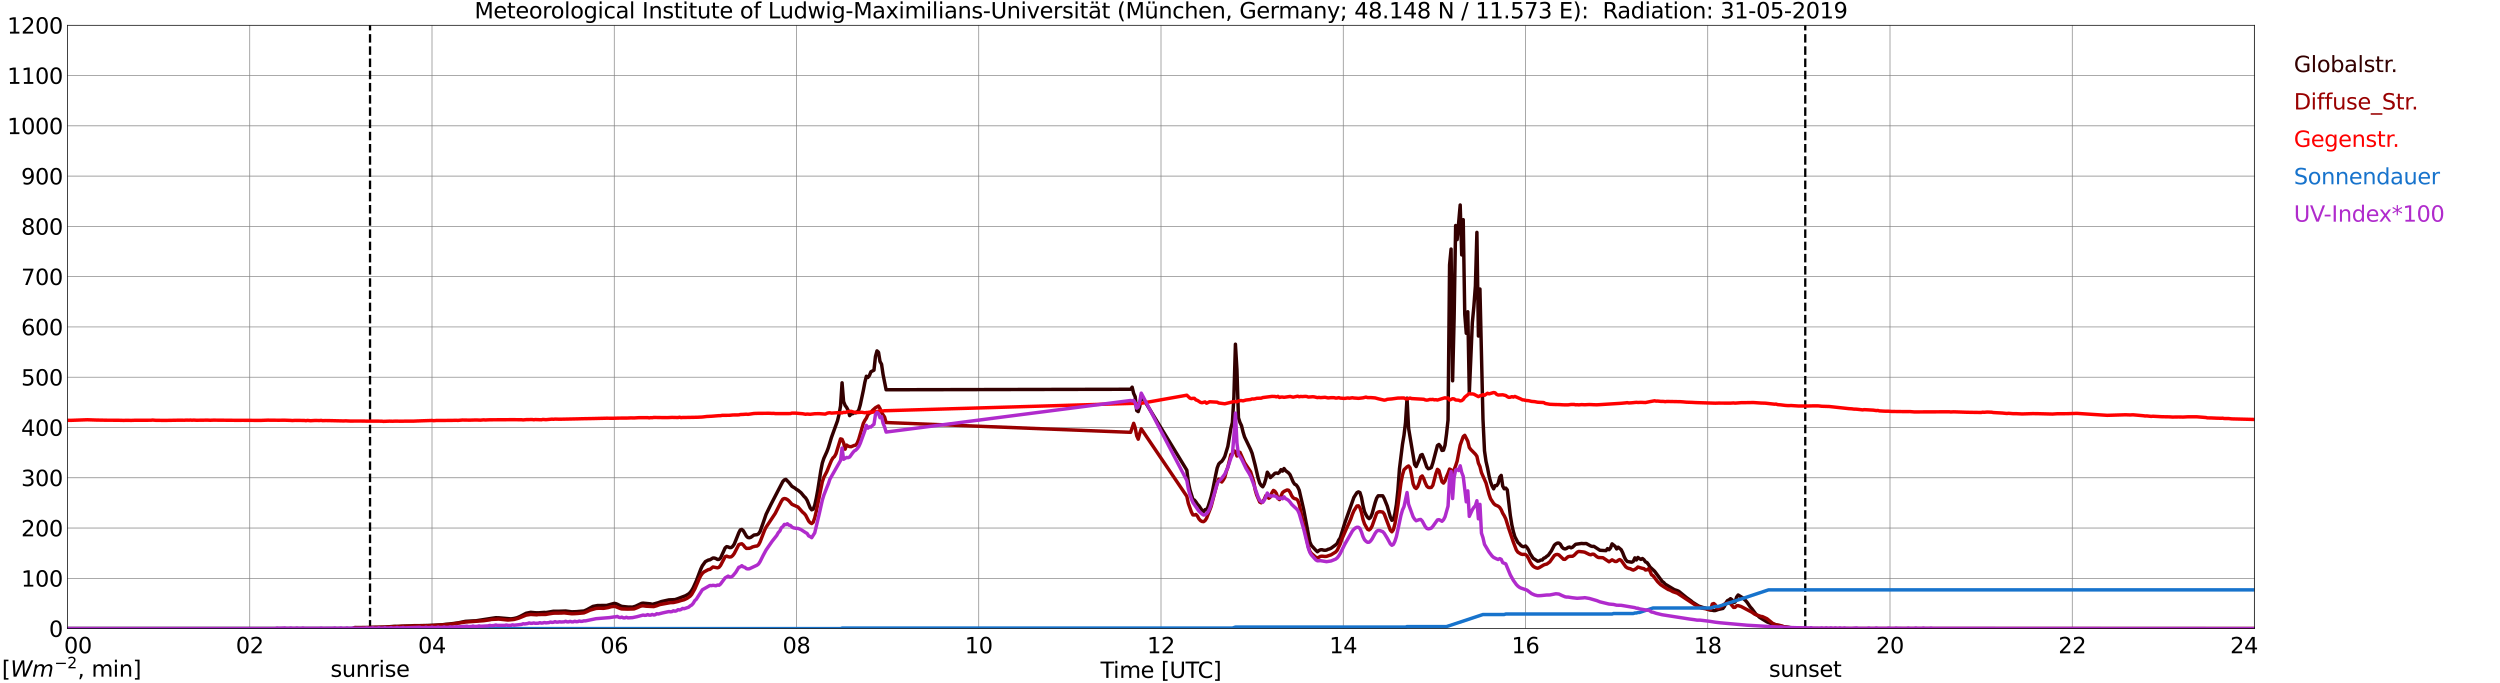 <?xml version="1.0" encoding="utf-8" standalone="no"?>
<!DOCTYPE svg PUBLIC "-//W3C//DTD SVG 1.1//EN"
  "http://www.w3.org/Graphics/SVG/1.1/DTD/svg11.dtd">
<svg xmlns:xlink="http://www.w3.org/1999/xlink" width="1085.4pt" height="296.64pt" viewBox="0 0 1085.4 296.64" xmlns="http://www.w3.org/2000/svg" version="1.1">
 <defs>
  <style type="text/css">*{stroke-linejoin: round; stroke-linecap: butt}</style>
 </defs>
 <g id="figure_1">
  <g id="patch_1">
   <path d="M 0 296.64 
L 1085.4 296.64 
L 1085.4 0 
L 0 0 
z
" style="fill: #ffffff"/>
  </g>
  <g id="axes_1">
   <g id="patch_2">
    <path d="M 29.306 272.909 
L 978.814 272.909 
L 978.814 10.976 
L 29.306 10.976 
z
" style="fill: #ffffff"/>
   </g>
   <g id="patch_3">
    <path d="M 978.814 272.909 
L 978.814 272.909 
L 978.814 10.976 
L 978.814 10.976 
z
" clip-path="url(#p1ec0c92f2b)" style="fill: #d3d3d3; opacity: 0.25; stroke: #d3d3d3; stroke-linejoin: miter"/>
   </g>
   <g id="matplotlib.axis_1">
    <g id="xtick_1">
     <g id="line2d_1">
      <path d="M 29.306 272.909 
L 29.306 10.976 
" clip-path="url(#p1ec0c92f2b)" style="fill: none; stroke: #808080; stroke-width: 0.3; stroke-linecap: square"/>
     </g>
     <g id="line2d_2"/>
     <g id="text_1">
      <!--    00 -->
      <g transform="translate(18.733 283.627) scale(0.095 -0.095)">
       <defs>
        <path id="DejaVuSans-20" transform="scale(0.016)"/>
        <path id="DejaVuSans-30" d="M 2034 4250 
Q 1547 4250 1301 3770 
Q 1056 3291 1056 2328 
Q 1056 1369 1301 889 
Q 1547 409 2034 409 
Q 2525 409 2770 889 
Q 3016 1369 3016 2328 
Q 3016 3291 2770 3770 
Q 2525 4250 2034 4250 
z
M 2034 4750 
Q 2819 4750 3233 4129 
Q 3647 3509 3647 2328 
Q 3647 1150 3233 529 
Q 2819 -91 2034 -91 
Q 1250 -91 836 529 
Q 422 1150 422 2328 
Q 422 3509 836 4129 
Q 1250 4750 2034 4750 
z
" transform="scale(0.016)"/>
       </defs>
       <use xlink:href="#DejaVuSans-20"/>
       <use xlink:href="#DejaVuSans-20" transform="translate(31.787 0)"/>
       <use xlink:href="#DejaVuSans-20" transform="translate(63.574 0)"/>
       <use xlink:href="#DejaVuSans-30" transform="translate(95.361 0)"/>
       <use xlink:href="#DejaVuSans-30" transform="translate(158.984 0)"/>
      </g>
     </g>
    </g>
    <g id="xtick_2">
     <g id="line2d_3">
      <path d="M 108.431 272.909 
L 108.431 10.976 
" clip-path="url(#p1ec0c92f2b)" style="fill: none; stroke: #808080; stroke-width: 0.3; stroke-linecap: square"/>
     </g>
     <g id="line2d_4"/>
     <g id="text_2">
      <!-- 02 -->
      <g transform="translate(102.387 283.627) scale(0.095 -0.095)">
       <defs>
        <path id="DejaVuSans-32" d="M 1228 531 
L 3431 531 
L 3431 0 
L 469 0 
L 469 531 
Q 828 903 1448 1529 
Q 2069 2156 2228 2338 
Q 2531 2678 2651 2914 
Q 2772 3150 2772 3378 
Q 2772 3750 2511 3984 
Q 2250 4219 1831 4219 
Q 1534 4219 1204 4116 
Q 875 4013 500 3803 
L 500 4441 
Q 881 4594 1212 4672 
Q 1544 4750 1819 4750 
Q 2544 4750 2975 4387 
Q 3406 4025 3406 3419 
Q 3406 3131 3298 2873 
Q 3191 2616 2906 2266 
Q 2828 2175 2409 1742 
Q 1991 1309 1228 531 
z
" transform="scale(0.016)"/>
       </defs>
       <use xlink:href="#DejaVuSans-30"/>
       <use xlink:href="#DejaVuSans-32" transform="translate(63.623 0)"/>
      </g>
     </g>
    </g>
    <g id="xtick_3">
     <g id="line2d_5">
      <path d="M 187.557 272.909 
L 187.557 10.976 
" clip-path="url(#p1ec0c92f2b)" style="fill: none; stroke: #808080; stroke-width: 0.3; stroke-linecap: square"/>
     </g>
     <g id="line2d_6"/>
     <g id="text_3">
      <!-- 04 -->
      <g transform="translate(181.513 283.627) scale(0.095 -0.095)">
       <defs>
        <path id="DejaVuSans-34" d="M 2419 4116 
L 825 1625 
L 2419 1625 
L 2419 4116 
z
M 2253 4666 
L 3047 4666 
L 3047 1625 
L 3713 1625 
L 3713 1100 
L 3047 1100 
L 3047 0 
L 2419 0 
L 2419 1100 
L 313 1100 
L 313 1709 
L 2253 4666 
z
" transform="scale(0.016)"/>
       </defs>
       <use xlink:href="#DejaVuSans-30"/>
       <use xlink:href="#DejaVuSans-34" transform="translate(63.623 0)"/>
      </g>
     </g>
    </g>
    <g id="xtick_4">
     <g id="line2d_7">
      <path d="M 266.683 272.909 
L 266.683 10.976 
" clip-path="url(#p1ec0c92f2b)" style="fill: none; stroke: #808080; stroke-width: 0.3; stroke-linecap: square"/>
     </g>
     <g id="line2d_8"/>
     <g id="text_4">
      <!-- 06 -->
      <g transform="translate(260.638 283.627) scale(0.095 -0.095)">
       <defs>
        <path id="DejaVuSans-36" d="M 2113 2584 
Q 1688 2584 1439 2293 
Q 1191 2003 1191 1497 
Q 1191 994 1439 701 
Q 1688 409 2113 409 
Q 2538 409 2786 701 
Q 3034 994 3034 1497 
Q 3034 2003 2786 2293 
Q 2538 2584 2113 2584 
z
M 3366 4563 
L 3366 3988 
Q 3128 4100 2886 4159 
Q 2644 4219 2406 4219 
Q 1781 4219 1451 3797 
Q 1122 3375 1075 2522 
Q 1259 2794 1537 2939 
Q 1816 3084 2150 3084 
Q 2853 3084 3261 2657 
Q 3669 2231 3669 1497 
Q 3669 778 3244 343 
Q 2819 -91 2113 -91 
Q 1303 -91 875 529 
Q 447 1150 447 2328 
Q 447 3434 972 4092 
Q 1497 4750 2381 4750 
Q 2619 4750 2861 4703 
Q 3103 4656 3366 4563 
z
" transform="scale(0.016)"/>
       </defs>
       <use xlink:href="#DejaVuSans-30"/>
       <use xlink:href="#DejaVuSans-36" transform="translate(63.623 0)"/>
      </g>
     </g>
    </g>
    <g id="xtick_5">
     <g id="line2d_9">
      <path d="M 345.808 272.909 
L 345.808 10.976 
" clip-path="url(#p1ec0c92f2b)" style="fill: none; stroke: #808080; stroke-width: 0.3; stroke-linecap: square"/>
     </g>
     <g id="line2d_10"/>
     <g id="text_5">
      <!-- 08 -->
      <g transform="translate(339.764 283.627) scale(0.095 -0.095)">
       <defs>
        <path id="DejaVuSans-38" d="M 2034 2216 
Q 1584 2216 1326 1975 
Q 1069 1734 1069 1313 
Q 1069 891 1326 650 
Q 1584 409 2034 409 
Q 2484 409 2743 651 
Q 3003 894 3003 1313 
Q 3003 1734 2745 1975 
Q 2488 2216 2034 2216 
z
M 1403 2484 
Q 997 2584 770 2862 
Q 544 3141 544 3541 
Q 544 4100 942 4425 
Q 1341 4750 2034 4750 
Q 2731 4750 3128 4425 
Q 3525 4100 3525 3541 
Q 3525 3141 3298 2862 
Q 3072 2584 2669 2484 
Q 3125 2378 3379 2068 
Q 3634 1759 3634 1313 
Q 3634 634 3220 271 
Q 2806 -91 2034 -91 
Q 1263 -91 848 271 
Q 434 634 434 1313 
Q 434 1759 690 2068 
Q 947 2378 1403 2484 
z
M 1172 3481 
Q 1172 3119 1398 2916 
Q 1625 2713 2034 2713 
Q 2441 2713 2670 2916 
Q 2900 3119 2900 3481 
Q 2900 3844 2670 4047 
Q 2441 4250 2034 4250 
Q 1625 4250 1398 4047 
Q 1172 3844 1172 3481 
z
" transform="scale(0.016)"/>
       </defs>
       <use xlink:href="#DejaVuSans-30"/>
       <use xlink:href="#DejaVuSans-38" transform="translate(63.623 0)"/>
      </g>
     </g>
    </g>
    <g id="xtick_6">
     <g id="line2d_11">
      <path d="M 424.934 272.909 
L 424.934 10.976 
" clip-path="url(#p1ec0c92f2b)" style="fill: none; stroke: #808080; stroke-width: 0.3; stroke-linecap: square"/>
     </g>
     <g id="line2d_12"/>
     <g id="text_6">
      <!-- 10 -->
      <g transform="translate(418.89 283.627) scale(0.095 -0.095)">
       <defs>
        <path id="DejaVuSans-31" d="M 794 531 
L 1825 531 
L 1825 4091 
L 703 3866 
L 703 4441 
L 1819 4666 
L 2450 4666 
L 2450 531 
L 3481 531 
L 3481 0 
L 794 0 
L 794 531 
z
" transform="scale(0.016)"/>
       </defs>
       <use xlink:href="#DejaVuSans-31"/>
       <use xlink:href="#DejaVuSans-30" transform="translate(63.623 0)"/>
      </g>
     </g>
    </g>
    <g id="xtick_7">
     <g id="line2d_13">
      <path d="M 504.06 272.909 
L 504.06 10.976 
" clip-path="url(#p1ec0c92f2b)" style="fill: none; stroke: #808080; stroke-width: 0.3; stroke-linecap: square"/>
     </g>
     <g id="line2d_14"/>
     <g id="text_7">
      <!-- 12 -->
      <g transform="translate(498.015 283.627) scale(0.095 -0.095)">
       <use xlink:href="#DejaVuSans-31"/>
       <use xlink:href="#DejaVuSans-32" transform="translate(63.623 0)"/>
      </g>
     </g>
    </g>
    <g id="xtick_8">
     <g id="line2d_15">
      <path d="M 583.185 272.909 
L 583.185 10.976 
" clip-path="url(#p1ec0c92f2b)" style="fill: none; stroke: #808080; stroke-width: 0.3; stroke-linecap: square"/>
     </g>
     <g id="line2d_16"/>
     <g id="text_8">
      <!-- 14 -->
      <g transform="translate(577.141 283.627) scale(0.095 -0.095)">
       <use xlink:href="#DejaVuSans-31"/>
       <use xlink:href="#DejaVuSans-34" transform="translate(63.623 0)"/>
      </g>
     </g>
    </g>
    <g id="xtick_9">
     <g id="line2d_17">
      <path d="M 662.311 272.909 
L 662.311 10.976 
" clip-path="url(#p1ec0c92f2b)" style="fill: none; stroke: #808080; stroke-width: 0.3; stroke-linecap: square"/>
     </g>
     <g id="line2d_18"/>
     <g id="text_9">
      <!-- 16 -->
      <g transform="translate(656.267 283.627) scale(0.095 -0.095)">
       <use xlink:href="#DejaVuSans-31"/>
       <use xlink:href="#DejaVuSans-36" transform="translate(63.623 0)"/>
      </g>
     </g>
    </g>
    <g id="xtick_10">
     <g id="line2d_19">
      <path d="M 741.437 272.909 
L 741.437 10.976 
" clip-path="url(#p1ec0c92f2b)" style="fill: none; stroke: #808080; stroke-width: 0.3; stroke-linecap: square"/>
     </g>
     <g id="line2d_20"/>
     <g id="text_10">
      <!-- 18 -->
      <g transform="translate(735.392 283.627) scale(0.095 -0.095)">
       <use xlink:href="#DejaVuSans-31"/>
       <use xlink:href="#DejaVuSans-38" transform="translate(63.623 0)"/>
      </g>
     </g>
    </g>
    <g id="xtick_11">
     <g id="line2d_21">
      <path d="M 820.562 272.909 
L 820.562 10.976 
" clip-path="url(#p1ec0c92f2b)" style="fill: none; stroke: #808080; stroke-width: 0.3; stroke-linecap: square"/>
     </g>
     <g id="line2d_22"/>
     <g id="text_11">
      <!-- 20 -->
      <g transform="translate(814.518 283.627) scale(0.095 -0.095)">
       <use xlink:href="#DejaVuSans-32"/>
       <use xlink:href="#DejaVuSans-30" transform="translate(63.623 0)"/>
      </g>
     </g>
    </g>
    <g id="xtick_12">
     <g id="line2d_23">
      <path d="M 899.688 272.909 
L 899.688 10.976 
" clip-path="url(#p1ec0c92f2b)" style="fill: none; stroke: #808080; stroke-width: 0.3; stroke-linecap: square"/>
     </g>
     <g id="line2d_24"/>
     <g id="text_12">
      <!-- 22 -->
      <g transform="translate(893.644 283.627) scale(0.095 -0.095)">
       <use xlink:href="#DejaVuSans-32"/>
       <use xlink:href="#DejaVuSans-32" transform="translate(63.623 0)"/>
      </g>
     </g>
    </g>
    <g id="xtick_13">
     <g id="line2d_25">
      <path d="M 978.814 272.909 
L 978.814 10.976 
" clip-path="url(#p1ec0c92f2b)" style="fill: none; stroke: #808080; stroke-width: 0.3; stroke-linecap: square"/>
     </g>
     <g id="line2d_26"/>
     <g id="text_13">
      <!-- 24    -->
      <g transform="translate(968.241 283.627) scale(0.095 -0.095)">
       <use xlink:href="#DejaVuSans-32"/>
       <use xlink:href="#DejaVuSans-34" transform="translate(63.623 0)"/>
       <use xlink:href="#DejaVuSans-20" transform="translate(127.246 0)"/>
       <use xlink:href="#DejaVuSans-20" transform="translate(159.033 0)"/>
       <use xlink:href="#DejaVuSans-20" transform="translate(190.82 0)"/>
      </g>
     </g>
    </g>
    <g id="text_14">
     <!-- Time [UTC] -->
     <g transform="translate(477.806 294.322) scale(0.095 -0.095)">
      <defs>
       <path id="DejaVuSans-54" d="M -19 4666 
L 3928 4666 
L 3928 4134 
L 2272 4134 
L 2272 0 
L 1638 0 
L 1638 4134 
L -19 4134 
L -19 4666 
z
" transform="scale(0.016)"/>
       <path id="DejaVuSans-69" d="M 603 3500 
L 1178 3500 
L 1178 0 
L 603 0 
L 603 3500 
z
M 603 4863 
L 1178 4863 
L 1178 4134 
L 603 4134 
L 603 4863 
z
" transform="scale(0.016)"/>
       <path id="DejaVuSans-6d" d="M 3328 2828 
Q 3544 3216 3844 3400 
Q 4144 3584 4550 3584 
Q 5097 3584 5394 3201 
Q 5691 2819 5691 2113 
L 5691 0 
L 5113 0 
L 5113 2094 
Q 5113 2597 4934 2840 
Q 4756 3084 4391 3084 
Q 3944 3084 3684 2787 
Q 3425 2491 3425 1978 
L 3425 0 
L 2847 0 
L 2847 2094 
Q 2847 2600 2669 2842 
Q 2491 3084 2119 3084 
Q 1678 3084 1418 2786 
Q 1159 2488 1159 1978 
L 1159 0 
L 581 0 
L 581 3500 
L 1159 3500 
L 1159 2956 
Q 1356 3278 1631 3431 
Q 1906 3584 2284 3584 
Q 2666 3584 2933 3390 
Q 3200 3197 3328 2828 
z
" transform="scale(0.016)"/>
       <path id="DejaVuSans-65" d="M 3597 1894 
L 3597 1613 
L 953 1613 
Q 991 1019 1311 708 
Q 1631 397 2203 397 
Q 2534 397 2845 478 
Q 3156 559 3463 722 
L 3463 178 
Q 3153 47 2828 -22 
Q 2503 -91 2169 -91 
Q 1331 -91 842 396 
Q 353 884 353 1716 
Q 353 2575 817 3079 
Q 1281 3584 2069 3584 
Q 2775 3584 3186 3129 
Q 3597 2675 3597 1894 
z
M 3022 2063 
Q 3016 2534 2758 2815 
Q 2500 3097 2075 3097 
Q 1594 3097 1305 2825 
Q 1016 2553 972 2059 
L 3022 2063 
z
" transform="scale(0.016)"/>
       <path id="DejaVuSans-5b" d="M 550 4863 
L 1875 4863 
L 1875 4416 
L 1125 4416 
L 1125 -397 
L 1875 -397 
L 1875 -844 
L 550 -844 
L 550 4863 
z
" transform="scale(0.016)"/>
       <path id="DejaVuSans-55" d="M 556 4666 
L 1191 4666 
L 1191 1831 
Q 1191 1081 1462 751 
Q 1734 422 2344 422 
Q 2950 422 3222 751 
Q 3494 1081 3494 1831 
L 3494 4666 
L 4128 4666 
L 4128 1753 
Q 4128 841 3676 375 
Q 3225 -91 2344 -91 
Q 1459 -91 1007 375 
Q 556 841 556 1753 
L 556 4666 
z
" transform="scale(0.016)"/>
       <path id="DejaVuSans-43" d="M 4122 4306 
L 4122 3641 
Q 3803 3938 3442 4084 
Q 3081 4231 2675 4231 
Q 1875 4231 1450 3742 
Q 1025 3253 1025 2328 
Q 1025 1406 1450 917 
Q 1875 428 2675 428 
Q 3081 428 3442 575 
Q 3803 722 4122 1019 
L 4122 359 
Q 3791 134 3420 21 
Q 3050 -91 2638 -91 
Q 1578 -91 968 557 
Q 359 1206 359 2328 
Q 359 3453 968 4101 
Q 1578 4750 2638 4750 
Q 3056 4750 3426 4639 
Q 3797 4528 4122 4306 
z
" transform="scale(0.016)"/>
       <path id="DejaVuSans-5d" d="M 1947 4863 
L 1947 -844 
L 622 -844 
L 622 -397 
L 1369 -397 
L 1369 4416 
L 622 4416 
L 622 4863 
L 1947 4863 
z
" transform="scale(0.016)"/>
      </defs>
      <use xlink:href="#DejaVuSans-54"/>
      <use xlink:href="#DejaVuSans-69" transform="translate(57.959 0)"/>
      <use xlink:href="#DejaVuSans-6d" transform="translate(85.742 0)"/>
      <use xlink:href="#DejaVuSans-65" transform="translate(183.154 0)"/>
      <use xlink:href="#DejaVuSans-20" transform="translate(244.678 0)"/>
      <use xlink:href="#DejaVuSans-5b" transform="translate(276.465 0)"/>
      <use xlink:href="#DejaVuSans-55" transform="translate(315.479 0)"/>
      <use xlink:href="#DejaVuSans-54" transform="translate(388.672 0)"/>
      <use xlink:href="#DejaVuSans-43" transform="translate(443.881 0)"/>
      <use xlink:href="#DejaVuSans-5d" transform="translate(513.705 0)"/>
     </g>
    </g>
   </g>
   <g id="matplotlib.axis_2">
    <g id="ytick_1">
     <g id="line2d_27">
      <path d="M 29.306 272.909 
L 978.814 272.909 
" clip-path="url(#p1ec0c92f2b)" style="fill: none; stroke: #808080; stroke-width: 0.3; stroke-linecap: square"/>
     </g>
     <g id="line2d_28"/>
     <g id="text_15">
      <!-- 0 -->
      <g transform="translate(21.261 276.518) scale(0.095 -0.095)">
       <use xlink:href="#DejaVuSans-30"/>
      </g>
     </g>
    </g>
    <g id="ytick_2">
     <g id="line2d_29">
      <path d="M 29.306 251.081 
L 978.814 251.081 
" clip-path="url(#p1ec0c92f2b)" style="fill: none; stroke: #808080; stroke-width: 0.3; stroke-linecap: square"/>
     </g>
     <g id="line2d_30"/>
     <g id="text_16">
      <!-- 100 -->
      <g transform="translate(9.173 254.69) scale(0.095 -0.095)">
       <use xlink:href="#DejaVuSans-31"/>
       <use xlink:href="#DejaVuSans-30" transform="translate(63.623 0)"/>
       <use xlink:href="#DejaVuSans-30" transform="translate(127.246 0)"/>
      </g>
     </g>
    </g>
    <g id="ytick_3">
     <g id="line2d_31">
      <path d="M 29.306 229.253 
L 978.814 229.253 
" clip-path="url(#p1ec0c92f2b)" style="fill: none; stroke: #808080; stroke-width: 0.3; stroke-linecap: square"/>
     </g>
     <g id="line2d_32"/>
     <g id="text_17">
      <!-- 200 -->
      <g transform="translate(9.173 232.863) scale(0.095 -0.095)">
       <use xlink:href="#DejaVuSans-32"/>
       <use xlink:href="#DejaVuSans-30" transform="translate(63.623 0)"/>
       <use xlink:href="#DejaVuSans-30" transform="translate(127.246 0)"/>
      </g>
     </g>
    </g>
    <g id="ytick_4">
     <g id="line2d_33">
      <path d="M 29.306 207.426 
L 978.814 207.426 
" clip-path="url(#p1ec0c92f2b)" style="fill: none; stroke: #808080; stroke-width: 0.3; stroke-linecap: square"/>
     </g>
     <g id="line2d_34"/>
     <g id="text_18">
      <!-- 300 -->
      <g transform="translate(9.173 211.035) scale(0.095 -0.095)">
       <defs>
        <path id="DejaVuSans-33" d="M 2597 2516 
Q 3050 2419 3304 2112 
Q 3559 1806 3559 1356 
Q 3559 666 3084 287 
Q 2609 -91 1734 -91 
Q 1441 -91 1130 -33 
Q 819 25 488 141 
L 488 750 
Q 750 597 1062 519 
Q 1375 441 1716 441 
Q 2309 441 2620 675 
Q 2931 909 2931 1356 
Q 2931 1769 2642 2001 
Q 2353 2234 1838 2234 
L 1294 2234 
L 1294 2753 
L 1863 2753 
Q 2328 2753 2575 2939 
Q 2822 3125 2822 3475 
Q 2822 3834 2567 4026 
Q 2313 4219 1838 4219 
Q 1578 4219 1281 4162 
Q 984 4106 628 3988 
L 628 4550 
Q 988 4650 1302 4700 
Q 1616 4750 1894 4750 
Q 2613 4750 3031 4423 
Q 3450 4097 3450 3541 
Q 3450 3153 3228 2886 
Q 3006 2619 2597 2516 
z
" transform="scale(0.016)"/>
       </defs>
       <use xlink:href="#DejaVuSans-33"/>
       <use xlink:href="#DejaVuSans-30" transform="translate(63.623 0)"/>
       <use xlink:href="#DejaVuSans-30" transform="translate(127.246 0)"/>
      </g>
     </g>
    </g>
    <g id="ytick_5">
     <g id="line2d_35">
      <path d="M 29.306 185.598 
L 978.814 185.598 
" clip-path="url(#p1ec0c92f2b)" style="fill: none; stroke: #808080; stroke-width: 0.3; stroke-linecap: square"/>
     </g>
     <g id="line2d_36"/>
     <g id="text_19">
      <!-- 400 -->
      <g transform="translate(9.173 189.207) scale(0.095 -0.095)">
       <use xlink:href="#DejaVuSans-34"/>
       <use xlink:href="#DejaVuSans-30" transform="translate(63.623 0)"/>
       <use xlink:href="#DejaVuSans-30" transform="translate(127.246 0)"/>
      </g>
     </g>
    </g>
    <g id="ytick_6">
     <g id="line2d_37">
      <path d="M 29.306 163.77 
L 978.814 163.77 
" clip-path="url(#p1ec0c92f2b)" style="fill: none; stroke: #808080; stroke-width: 0.3; stroke-linecap: square"/>
     </g>
     <g id="line2d_38"/>
     <g id="text_20">
      <!-- 500 -->
      <g transform="translate(9.173 167.379) scale(0.095 -0.095)">
       <defs>
        <path id="DejaVuSans-35" d="M 691 4666 
L 3169 4666 
L 3169 4134 
L 1269 4134 
L 1269 2991 
Q 1406 3038 1543 3061 
Q 1681 3084 1819 3084 
Q 2600 3084 3056 2656 
Q 3513 2228 3513 1497 
Q 3513 744 3044 326 
Q 2575 -91 1722 -91 
Q 1428 -91 1123 -41 
Q 819 9 494 109 
L 494 744 
Q 775 591 1075 516 
Q 1375 441 1709 441 
Q 2250 441 2565 725 
Q 2881 1009 2881 1497 
Q 2881 1984 2565 2268 
Q 2250 2553 1709 2553 
Q 1456 2553 1204 2497 
Q 953 2441 691 2322 
L 691 4666 
z
" transform="scale(0.016)"/>
       </defs>
       <use xlink:href="#DejaVuSans-35"/>
       <use xlink:href="#DejaVuSans-30" transform="translate(63.623 0)"/>
       <use xlink:href="#DejaVuSans-30" transform="translate(127.246 0)"/>
      </g>
     </g>
    </g>
    <g id="ytick_7">
     <g id="line2d_39">
      <path d="M 29.306 141.942 
L 978.814 141.942 
" clip-path="url(#p1ec0c92f2b)" style="fill: none; stroke: #808080; stroke-width: 0.3; stroke-linecap: square"/>
     </g>
     <g id="line2d_40"/>
     <g id="text_21">
      <!-- 600 -->
      <g transform="translate(9.173 145.551) scale(0.095 -0.095)">
       <use xlink:href="#DejaVuSans-36"/>
       <use xlink:href="#DejaVuSans-30" transform="translate(63.623 0)"/>
       <use xlink:href="#DejaVuSans-30" transform="translate(127.246 0)"/>
      </g>
     </g>
    </g>
    <g id="ytick_8">
     <g id="line2d_41">
      <path d="M 29.306 120.114 
L 978.814 120.114 
" clip-path="url(#p1ec0c92f2b)" style="fill: none; stroke: #808080; stroke-width: 0.3; stroke-linecap: square"/>
     </g>
     <g id="line2d_42"/>
     <g id="text_22">
      <!-- 700 -->
      <g transform="translate(9.173 123.724) scale(0.095 -0.095)">
       <defs>
        <path id="DejaVuSans-37" d="M 525 4666 
L 3525 4666 
L 3525 4397 
L 1831 0 
L 1172 0 
L 2766 4134 
L 525 4134 
L 525 4666 
z
" transform="scale(0.016)"/>
       </defs>
       <use xlink:href="#DejaVuSans-37"/>
       <use xlink:href="#DejaVuSans-30" transform="translate(63.623 0)"/>
       <use xlink:href="#DejaVuSans-30" transform="translate(127.246 0)"/>
      </g>
     </g>
    </g>
    <g id="ytick_9">
     <g id="line2d_43">
      <path d="M 29.306 98.287 
L 978.814 98.287 
" clip-path="url(#p1ec0c92f2b)" style="fill: none; stroke: #808080; stroke-width: 0.3; stroke-linecap: square"/>
     </g>
     <g id="line2d_44"/>
     <g id="text_23">
      <!-- 800 -->
      <g transform="translate(9.173 101.896) scale(0.095 -0.095)">
       <use xlink:href="#DejaVuSans-38"/>
       <use xlink:href="#DejaVuSans-30" transform="translate(63.623 0)"/>
       <use xlink:href="#DejaVuSans-30" transform="translate(127.246 0)"/>
      </g>
     </g>
    </g>
    <g id="ytick_10">
     <g id="line2d_45">
      <path d="M 29.306 76.459 
L 978.814 76.459 
" clip-path="url(#p1ec0c92f2b)" style="fill: none; stroke: #808080; stroke-width: 0.3; stroke-linecap: square"/>
     </g>
     <g id="line2d_46"/>
     <g id="text_24">
      <!-- 900 -->
      <g transform="translate(9.173 80.068) scale(0.095 -0.095)">
       <defs>
        <path id="DejaVuSans-39" d="M 703 97 
L 703 672 
Q 941 559 1184 500 
Q 1428 441 1663 441 
Q 2288 441 2617 861 
Q 2947 1281 2994 2138 
Q 2813 1869 2534 1725 
Q 2256 1581 1919 1581 
Q 1219 1581 811 2004 
Q 403 2428 403 3163 
Q 403 3881 828 4315 
Q 1253 4750 1959 4750 
Q 2769 4750 3195 4129 
Q 3622 3509 3622 2328 
Q 3622 1225 3098 567 
Q 2575 -91 1691 -91 
Q 1453 -91 1209 -44 
Q 966 3 703 97 
z
M 1959 2075 
Q 2384 2075 2632 2365 
Q 2881 2656 2881 3163 
Q 2881 3666 2632 3958 
Q 2384 4250 1959 4250 
Q 1534 4250 1286 3958 
Q 1038 3666 1038 3163 
Q 1038 2656 1286 2365 
Q 1534 2075 1959 2075 
z
" transform="scale(0.016)"/>
       </defs>
       <use xlink:href="#DejaVuSans-39"/>
       <use xlink:href="#DejaVuSans-30" transform="translate(63.623 0)"/>
       <use xlink:href="#DejaVuSans-30" transform="translate(127.246 0)"/>
      </g>
     </g>
    </g>
    <g id="ytick_11">
     <g id="line2d_47">
      <path d="M 29.306 54.631 
L 978.814 54.631 
" clip-path="url(#p1ec0c92f2b)" style="fill: none; stroke: #808080; stroke-width: 0.3; stroke-linecap: square"/>
     </g>
     <g id="line2d_48"/>
     <g id="text_25">
      <!-- 1000 -->
      <g transform="translate(3.128 58.24) scale(0.095 -0.095)">
       <use xlink:href="#DejaVuSans-31"/>
       <use xlink:href="#DejaVuSans-30" transform="translate(63.623 0)"/>
       <use xlink:href="#DejaVuSans-30" transform="translate(127.246 0)"/>
       <use xlink:href="#DejaVuSans-30" transform="translate(190.869 0)"/>
      </g>
     </g>
    </g>
    <g id="ytick_12">
     <g id="line2d_49">
      <path d="M 29.306 32.803 
L 978.814 32.803 
" clip-path="url(#p1ec0c92f2b)" style="fill: none; stroke: #808080; stroke-width: 0.3; stroke-linecap: square"/>
     </g>
     <g id="line2d_50"/>
     <g id="text_26">
      <!-- 1100 -->
      <g transform="translate(3.128 36.413) scale(0.095 -0.095)">
       <use xlink:href="#DejaVuSans-31"/>
       <use xlink:href="#DejaVuSans-31" transform="translate(63.623 0)"/>
       <use xlink:href="#DejaVuSans-30" transform="translate(127.246 0)"/>
       <use xlink:href="#DejaVuSans-30" transform="translate(190.869 0)"/>
      </g>
     </g>
    </g>
    <g id="ytick_13">
     <g id="line2d_51">
      <path d="M 29.306 10.976 
L 978.814 10.976 
" clip-path="url(#p1ec0c92f2b)" style="fill: none; stroke: #808080; stroke-width: 0.3; stroke-linecap: square"/>
     </g>
     <g id="line2d_52"/>
     <g id="text_27">
      <!-- 1200 -->
      <g transform="translate(3.128 14.585) scale(0.095 -0.095)">
       <use xlink:href="#DejaVuSans-31"/>
       <use xlink:href="#DejaVuSans-32" transform="translate(63.623 0)"/>
       <use xlink:href="#DejaVuSans-30" transform="translate(127.246 0)"/>
       <use xlink:href="#DejaVuSans-30" transform="translate(190.869 0)"/>
      </g>
     </g>
    </g>
   </g>
   <g id="line2d_53">
    <path d="M 160.654 272.909 
L 160.654 10.976 
" clip-path="url(#p1ec0c92f2b)" style="fill: none; stroke-dasharray: 3.7,1.6; stroke-dashoffset: 0; stroke: #000000"/>
   </g>
   <g id="line2d_54">
    <path d="M 783.769 272.909 
L 783.769 10.976 
" clip-path="url(#p1ec0c92f2b)" style="fill: none; stroke-dasharray: 3.7,1.6; stroke-dashoffset: 0; stroke: #000000"/>
   </g>
   <g id="line2d_55">
    <path d="M 29.306 272.909 
L 153.269 272.909 
L 153.929 272.49 
L 155.907 272.49 
L 160.523 272.459 
L 161.182 272.365 
L 163.16 272.365 
L 167.116 272.271 
L 169.754 272.051 
L 171.073 271.927 
L 173.051 271.957 
L 175.029 271.833 
L 178.326 271.737 
L 179.645 271.643 
L 181.623 271.643 
L 185.579 271.549 
L 188.216 271.455 
L 192.173 271.237 
L 193.492 271.047 
L 194.81 270.953 
L 196.129 270.796 
L 198.767 270.451 
L 202.063 269.761 
L 204.701 269.604 
L 206.679 269.51 
L 213.932 268.382 
L 215.251 268.194 
L 216.57 268.225 
L 221.845 268.696 
L 223.164 268.508 
L 224.482 268.194 
L 225.801 267.629 
L 228.439 266.249 
L 230.417 265.841 
L 232.395 266.029 
L 233.714 266.061 
L 236.351 265.874 
L 237.011 265.935 
L 238.329 265.717 
L 240.308 265.372 
L 241.626 265.372 
L 242.945 265.372 
L 245.583 265.278 
L 248.22 265.623 
L 250.198 265.559 
L 252.176 265.372 
L 253.495 265.278 
L 254.814 264.712 
L 257.451 263.27 
L 259.43 262.894 
L 263.386 262.861 
L 266.683 261.953 
L 267.342 262.078 
L 268.002 262.329 
L 269.32 263.019 
L 269.98 263.27 
L 272.617 263.551 
L 274.595 263.584 
L 275.914 263.206 
L 278.552 261.953 
L 279.211 261.86 
L 281.189 262.047 
L 282.508 262.172 
L 283.167 262.392 
L 285.805 261.67 
L 287.124 261.168 
L 290.42 260.447 
L 293.058 260.323 
L 294.377 259.882 
L 297.674 258.629 
L 298.992 257.843 
L 299.652 257.217 
L 300.311 256.339 
L 300.971 255.178 
L 302.289 252.262 
L 304.267 247.025 
L 304.927 245.644 
L 306.246 243.825 
L 307.564 243.136 
L 308.224 243.042 
L 309.543 242.258 
L 310.202 242.289 
L 310.861 242.509 
L 311.521 242.915 
L 312.18 242.854 
L 312.839 242.258 
L 314.818 237.899 
L 315.477 237.334 
L 316.136 237.458 
L 316.796 237.742 
L 317.455 237.742 
L 318.114 237.207 
L 318.774 236.236 
L 320.093 232.975 
L 320.752 231.312 
L 321.411 230.059 
L 322.071 229.869 
L 322.73 230.434 
L 324.049 232.754 
L 324.708 233.383 
L 325.368 233.477 
L 326.027 233.256 
L 327.346 232.285 
L 328.665 232.128 
L 329.324 231.75 
L 329.983 230.779 
L 331.302 227.079 
L 332.621 223.253 
L 334.599 219.206 
L 337.896 212.841 
L 339.874 209.045 
L 340.533 208.355 
L 341.193 208.135 
L 342.512 209.453 
L 343.83 211.147 
L 345.149 211.931 
L 345.808 212.496 
L 346.468 212.841 
L 347.787 213.939 
L 349.105 215.537 
L 349.765 216.165 
L 350.424 217.231 
L 351.743 220.461 
L 352.402 221.339 
L 353.062 221.057 
L 353.721 219.363 
L 354.38 216.384 
L 355.04 212.808 
L 356.359 204.372 
L 357.018 201.017 
L 357.677 199.009 
L 358.996 196.093 
L 359.655 194.338 
L 360.974 189.946 
L 362.293 186.307 
L 363.612 182.671 
L 364.271 179.942 
L 364.93 176.21 
L 365.59 166.206 
L 366.249 174.328 
L 366.909 175.989 
L 367.568 176.899 
L 368.227 178.154 
L 368.887 180.444 
L 369.546 179.661 
L 370.206 179.628 
L 370.865 179.159 
L 371.524 179.252 
L 372.184 178.844 
L 372.843 177.997 
L 373.502 175.74 
L 374.821 169.53 
L 375.481 166.018 
L 376.14 163.351 
L 376.799 163.886 
L 377.459 163.039 
L 378.118 161.406 
L 379.437 160.716 
L 380.096 154.757 
L 380.756 152.343 
L 381.415 152.939 
L 382.074 156.953 
L 382.734 158.145 
L 383.393 162.598 
L 384.712 169.216 
L 490.872 169.006 
L 491.532 168.098 
L 492.191 170.827 
L 492.85 172.237 
L 493.51 178.229 
L 494.169 178.698 
L 494.828 176.565 
L 495.488 171.704 
L 515.269 204.132 
L 515.929 209.307 
L 516.588 212.507 
L 517.907 216.803 
L 518.566 217.117 
L 519.226 217.931 
L 519.885 218.935 
L 520.544 219.625 
L 521.863 221.57 
L 522.522 222.166 
L 523.182 221.288 
L 523.841 221.225 
L 524.501 220.033 
L 525.819 215.735 
L 526.479 212.946 
L 527.797 206.234 
L 528.457 203.16 
L 529.116 201.467 
L 529.776 200.777 
L 530.435 200.307 
L 531.094 199.365 
L 531.754 198.175 
L 533.073 193.846 
L 534.391 186.036 
L 535.051 183.435 
L 535.71 172.206 
L 536.369 149.438 
L 537.029 160.446 
L 537.688 181.396 
L 538.348 183.435 
L 539.007 184.781 
L 539.666 187.51 
L 540.326 189.675 
L 542.963 195.163 
L 543.623 196.826 
L 544.941 201.938 
L 546.26 207.677 
L 546.919 209.746 
L 547.579 210.78 
L 548.238 211.346 
L 548.898 210.154 
L 549.557 208.021 
L 550.216 205.011 
L 550.876 205.983 
L 551.535 207.362 
L 552.854 206.17 
L 553.513 205.481 
L 554.173 205.356 
L 554.832 205.544 
L 555.491 205.011 
L 556.151 203.913 
L 556.81 204.54 
L 557.47 203.411 
L 558.129 204.322 
L 559.448 205.324 
L 560.107 206.14 
L 561.426 209.213 
L 562.085 210.217 
L 562.745 210.529 
L 563.404 211.409 
L 564.063 212.819 
L 565.382 218.497 
L 566.042 221.413 
L 568.679 235.306 
L 569.338 236.779 
L 571.317 238.945 
L 571.976 239.541 
L 572.635 239.006 
L 573.295 238.694 
L 573.954 238.661 
L 574.613 238.851 
L 575.273 238.912 
L 575.932 238.818 
L 576.592 238.473 
L 577.251 238.316 
L 577.91 238.004 
L 579.889 236.561 
L 580.548 235.965 
L 581.207 234.49 
L 581.867 233.549 
L 583.845 227.09 
L 587.801 215.956 
L 589.12 213.887 
L 589.779 213.542 
L 590.439 213.854 
L 591.098 215.956 
L 591.757 219.468 
L 592.417 222.166 
L 593.076 223.515 
L 593.736 224.58 
L 594.395 225.176 
L 595.054 224.613 
L 595.714 223.043 
L 597.032 218.215 
L 597.692 216.27 
L 598.351 215.266 
L 600.329 215.266 
L 600.989 216.458 
L 602.307 219.752 
L 603.626 224.517 
L 604.286 225.898 
L 604.945 225.584 
L 605.604 222.98 
L 606.264 218.966 
L 606.923 212.695 
L 607.582 203.599 
L 608.901 192.906 
L 609.561 188.953 
L 610.22 183.371 
L 610.879 172.866 
L 611.539 185.849 
L 614.176 201.654 
L 614.836 202.564 
L 616.154 199.491 
L 616.814 197.64 
L 617.473 197.328 
L 618.133 198.959 
L 619.451 202.785 
L 620.111 203.505 
L 620.77 203.348 
L 621.429 202.973 
L 622.089 200.965 
L 624.067 193.438 
L 624.726 192.967 
L 625.386 193.783 
L 626.045 195.571 
L 626.705 195.446 
L 627.364 193.344 
L 628.023 188.39 
L 628.683 182.337 
L 629.342 115.002 
L 630.001 108.135 
L 630.661 165.337 
L 631.32 138.304 
L 631.98 97.911 
L 632.639 104.025 
L 633.958 89.003 
L 634.617 110.674 
L 635.276 95.371 
L 635.936 136.422 
L 636.595 144.701 
L 637.255 135.357 
L 637.914 170.67 
L 639.233 140.091 
L 639.892 133.037 
L 640.552 124.192 
L 641.211 100.891 
L 641.87 145.893 
L 642.53 125.478 
L 643.848 181.992 
L 644.508 195.728 
L 645.167 200.307 
L 645.827 203.16 
L 646.486 206.579 
L 647.145 209.213 
L 647.805 211.031 
L 648.464 212.223 
L 649.123 210.813 
L 649.783 210.844 
L 650.442 209.872 
L 651.102 207.205 
L 651.761 206.391 
L 652.42 211.031 
L 653.08 212.223 
L 653.739 211.911 
L 654.399 212.695 
L 655.717 223.796 
L 656.377 227.841 
L 657.036 230.79 
L 657.695 233.016 
L 659.014 235.527 
L 659.674 236.09 
L 660.333 236.843 
L 660.992 237.251 
L 661.652 237.375 
L 662.311 237.031 
L 662.97 237.72 
L 663.63 238.755 
L 664.289 240.324 
L 665.608 242.363 
L 667.586 243.649 
L 668.246 243.555 
L 668.905 243.147 
L 669.564 243.147 
L 670.224 242.363 
L 670.883 242.112 
L 671.542 241.516 
L 672.202 241.077 
L 673.521 239.226 
L 674.839 236.686 
L 675.499 236.122 
L 676.158 235.778 
L 676.817 235.778 
L 677.477 236.31 
L 678.136 237.533 
L 678.796 238.128 
L 679.455 238.349 
L 680.114 238.128 
L 680.774 237.659 
L 681.433 237.502 
L 682.092 237.847 
L 682.752 237.563 
L 684.071 236.31 
L 686.708 235.933 
L 687.368 236.026 
L 688.686 235.965 
L 690.664 237.063 
L 691.324 237.251 
L 691.983 237.188 
L 694.621 238.912 
L 697.258 239.069 
L 697.918 238.192 
L 698.577 238.661 
L 699.236 237.877 
L 699.896 236.122 
L 701.215 237.188 
L 701.874 238.316 
L 702.533 237.563 
L 703.852 238.661 
L 704.511 239.979 
L 705.171 241.704 
L 705.83 243.02 
L 706.49 243.773 
L 708.468 244.087 
L 709.127 243.712 
L 709.786 242.206 
L 710.446 243.116 
L 711.105 242.018 
L 711.765 242.52 
L 712.424 242.865 
L 713.083 242.487 
L 713.743 243.02 
L 714.402 243.963 
L 715.062 244.245 
L 715.721 245.122 
L 716.38 246.189 
L 718.358 248.008 
L 721.655 252.43 
L 722.315 252.899 
L 722.974 253.622 
L 726.93 256.005 
L 728.249 256.444 
L 728.909 256.758 
L 732.205 259.454 
L 734.184 260.866 
L 734.843 261.462 
L 737.48 263.123 
L 739.459 263.783 
L 740.118 263.907 
L 742.096 264.754 
L 742.756 264.911 
L 743.415 264.944 
L 744.074 265.099 
L 744.734 265.068 
L 746.052 264.599 
L 748.031 264.158 
L 748.69 263.281 
L 749.349 261.681 
L 750.009 260.74 
L 750.668 260.458 
L 751.327 259.926 
L 751.987 260.428 
L 752.646 261.65 
L 753.306 261.399 
L 753.965 259.236 
L 754.624 258.326 
L 756.602 259.548 
L 757.921 260.803 
L 758.581 261.587 
L 759.899 263.532 
L 760.559 264.252 
L 762.537 266.887 
L 763.196 267.295 
L 763.856 267.954 
L 765.174 268.801 
L 767.153 269.993 
L 768.471 270.556 
L 769.79 270.901 
L 771.109 271.309 
L 773.087 271.874 
L 775.725 272.282 
L 780.34 272.878 
L 781.659 272.878 
L 784.296 272.909 
L 978.154 272.909 
L 978.154 272.909 
" clip-path="url(#p1ec0c92f2b)" style="fill: none; stroke: #330000; stroke-width: 1.5; stroke-linecap: square"/>
   </g>
   <g id="line2d_56">
    <path d="M 29.306 272.909 
L 153.269 272.909 
L 153.929 272.474 
L 155.907 272.516 
L 157.885 272.474 
L 161.841 272.431 
L 163.16 272.348 
L 164.479 272.348 
L 167.776 272.263 
L 174.37 271.929 
L 178.326 271.885 
L 179.645 271.761 
L 185.579 271.676 
L 188.876 271.549 
L 190.195 271.466 
L 195.47 271.047 
L 200.085 270.375 
L 202.063 270.08 
L 209.976 269.493 
L 212.614 269.115 
L 213.273 268.947 
L 216.57 268.779 
L 220.526 269.2 
L 223.164 268.947 
L 225.142 268.401 
L 228.439 267.059 
L 230.417 266.764 
L 231.736 266.849 
L 233.054 266.932 
L 233.714 266.806 
L 237.011 266.764 
L 238.329 266.513 
L 240.308 266.219 
L 243.604 266.177 
L 244.923 266.092 
L 248.22 266.472 
L 249.539 266.428 
L 250.858 266.345 
L 253.495 266.092 
L 254.814 265.546 
L 256.133 264.918 
L 258.77 264.162 
L 260.089 264.077 
L 262.067 264.121 
L 264.045 263.785 
L 265.364 263.407 
L 266.683 263.281 
L 267.342 263.407 
L 269.32 264.204 
L 269.98 264.372 
L 272.617 264.455 
L 275.255 264.372 
L 276.573 263.868 
L 277.892 263.281 
L 278.552 263.071 
L 279.211 263.03 
L 280.53 263.198 
L 283.827 263.364 
L 285.145 262.986 
L 286.464 262.484 
L 291.08 261.643 
L 292.399 261.602 
L 294.377 261.139 
L 295.696 260.72 
L 297.014 260.384 
L 298.333 259.755 
L 299.652 258.832 
L 300.311 258.075 
L 301.63 255.767 
L 302.949 252.744 
L 303.608 251.149 
L 304.267 249.889 
L 304.927 248.966 
L 305.586 248.337 
L 307.564 247.287 
L 308.224 247.204 
L 309.543 246.155 
L 311.521 246.532 
L 312.18 246.281 
L 312.839 245.482 
L 314.818 241.704 
L 315.477 241.453 
L 316.136 241.704 
L 316.796 241.83 
L 317.455 241.747 
L 318.114 241.202 
L 318.774 240.32 
L 320.752 236.459 
L 321.411 236.205 
L 322.071 236.079 
L 322.73 236.625 
L 323.39 237.506 
L 324.049 238.096 
L 325.368 238.052 
L 326.027 237.843 
L 326.686 237.465 
L 328.005 237.129 
L 328.665 237.087 
L 329.324 236.583 
L 329.983 235.324 
L 331.961 230.161 
L 332.621 228.86 
L 336.577 222.899 
L 339.215 217.693 
L 339.874 216.687 
L 340.533 216.434 
L 341.193 216.56 
L 341.852 216.897 
L 342.512 217.442 
L 343.83 218.953 
L 346.468 220.129 
L 348.446 222.354 
L 349.105 222.899 
L 349.765 223.654 
L 351.083 226.215 
L 351.743 226.929 
L 352.402 227.306 
L 353.062 226.719 
L 353.721 224.831 
L 354.38 222.059 
L 357.018 209.174 
L 357.677 207.242 
L 358.996 204.723 
L 360.315 201.491 
L 360.974 199.939 
L 361.634 198.806 
L 362.293 198.216 
L 362.952 197.001 
L 364.93 190.535 
L 365.59 190.745 
L 366.249 192.257 
L 366.909 195.027 
L 367.568 193.222 
L 368.227 193.683 
L 368.887 193.894 
L 369.546 193.936 
L 370.865 193.39 
L 371.524 193.264 
L 372.184 192.34 
L 372.843 190.662 
L 374.821 183.819 
L 375.481 182.518 
L 376.14 181.553 
L 376.799 180.04 
L 377.459 179.412 
L 378.118 179.161 
L 378.777 178.194 
L 380.096 177.019 
L 381.415 176.264 
L 382.074 177.397 
L 382.734 179.117 
L 384.053 181.09 
L 384.712 183.441 
L 490.872 187.698 
L 492.191 183.793 
L 492.85 185.724 
L 493.51 189.208 
L 494.169 190.677 
L 494.828 188.117 
L 495.488 186.185 
L 515.269 215.484 
L 515.929 218.549 
L 517.247 222.242 
L 517.907 223.545 
L 518.566 223.587 
L 519.226 223.377 
L 519.885 224.091 
L 520.544 225.307 
L 521.204 226.021 
L 521.863 226.398 
L 522.522 226.483 
L 523.182 226.021 
L 523.841 225.014 
L 525.819 219.894 
L 527.138 214.814 
L 528.457 209.776 
L 529.116 208.013 
L 529.776 208.307 
L 530.435 209.272 
L 531.094 208.39 
L 531.754 207.216 
L 532.413 204.697 
L 533.073 202.85 
L 534.391 197.352 
L 535.051 196.974 
L 535.71 195.715 
L 536.369 196.007 
L 537.029 197.981 
L 537.688 196.302 
L 538.348 196.385 
L 540.326 200.836 
L 542.963 204.824 
L 544.282 209.021 
L 544.941 212.631 
L 545.601 214.897 
L 546.919 217.962 
L 547.579 218.298 
L 548.238 217.752 
L 548.898 216.785 
L 549.557 215.192 
L 550.216 215.36 
L 550.876 216.325 
L 551.535 215.779 
L 552.195 213.974 
L 552.854 212.924 
L 553.513 213.302 
L 554.173 214.269 
L 554.832 216.408 
L 555.491 216.912 
L 556.81 213.891 
L 557.47 213.345 
L 558.788 212.714 
L 559.448 212.841 
L 560.107 213.723 
L 560.766 215.192 
L 561.426 216.115 
L 562.085 216.493 
L 562.745 216.619 
L 563.404 217.165 
L 564.063 218.885 
L 568.02 237.397 
L 568.679 239.327 
L 569.338 240.25 
L 571.317 241.972 
L 571.976 242.267 
L 573.295 241.553 
L 573.954 241.468 
L 575.273 241.595 
L 575.932 241.553 
L 577.91 240.881 
L 579.889 239.663 
L 580.548 238.908 
L 581.867 236.179 
L 582.526 234.206 
L 584.504 229.672 
L 585.823 226.776 
L 586.482 225.224 
L 587.142 223.334 
L 587.801 221.782 
L 589.12 219.682 
L 589.779 219.599 
L 590.439 220.481 
L 591.098 222.537 
L 591.757 225.516 
L 592.417 227.448 
L 593.736 229.799 
L 594.395 230.094 
L 595.054 229.548 
L 595.714 228.371 
L 597.692 222.788 
L 598.351 222.327 
L 599.011 222.118 
L 600.329 222.327 
L 600.989 223.168 
L 603.626 230.177 
L 604.286 230.89 
L 604.945 230.009 
L 605.604 227.49 
L 606.264 223.879 
L 606.923 219.514 
L 608.242 209.567 
L 608.901 206.208 
L 609.561 203.942 
L 610.879 202.682 
L 611.539 202.305 
L 612.198 203.101 
L 612.858 206.293 
L 613.517 210.071 
L 614.176 211.582 
L 614.836 212.086 
L 615.495 211.328 
L 616.154 209.567 
L 616.814 207.131 
L 617.473 206.629 
L 618.133 207.803 
L 618.792 209.608 
L 619.451 211.036 
L 620.111 211.623 
L 620.77 211.708 
L 621.429 211.623 
L 622.089 210.7 
L 623.408 205.62 
L 624.067 203.774 
L 624.726 204.278 
L 626.045 209.146 
L 626.705 209.735 
L 627.364 208.812 
L 628.023 206.921 
L 628.683 205.452 
L 629.342 203.647 
L 630.001 203.983 
L 630.661 205.369 
L 631.32 203.942 
L 631.98 202.22 
L 632.639 200.163 
L 633.958 193.237 
L 635.276 189.544 
L 635.936 188.999 
L 637.255 191.559 
L 637.914 194.287 
L 638.573 195.169 
L 640.552 197.184 
L 641.211 198.107 
L 641.87 201.087 
L 642.53 202.556 
L 643.189 205.201 
L 645.167 209.691 
L 646.486 214.646 
L 647.145 216.534 
L 648.464 218.549 
L 649.123 219.18 
L 650.442 219.767 
L 651.102 220.313 
L 651.761 221.319 
L 652.42 222.832 
L 653.08 223.923 
L 653.739 225.265 
L 655.058 229.548 
L 657.036 235.383 
L 658.355 238.825 
L 659.014 239.748 
L 660.333 240.545 
L 660.992 240.713 
L 661.652 240.671 
L 662.311 240.754 
L 662.97 241.341 
L 663.63 242.477 
L 664.289 243.904 
L 664.949 244.995 
L 665.608 245.792 
L 666.267 246.253 
L 666.927 246.547 
L 667.586 246.715 
L 668.246 246.464 
L 670.224 245.288 
L 670.883 245.037 
L 671.542 244.91 
L 672.861 243.946 
L 674.839 241.176 
L 675.499 240.796 
L 676.158 240.713 
L 676.817 240.922 
L 678.796 242.813 
L 679.455 242.854 
L 680.774 241.721 
L 681.433 241.553 
L 682.752 241.51 
L 683.411 241.09 
L 684.73 239.748 
L 685.389 239.412 
L 687.368 239.621 
L 688.027 239.748 
L 690.005 240.713 
L 690.664 240.881 
L 691.324 240.586 
L 691.983 240.63 
L 693.302 241.721 
L 693.961 242.055 
L 695.939 242.14 
L 698.577 243.904 
L 699.896 243.064 
L 701.215 243.777 
L 701.874 243.777 
L 702.533 243.273 
L 703.193 242.937 
L 703.852 243.315 
L 705.83 246.087 
L 706.49 246.547 
L 707.149 246.798 
L 707.808 246.925 
L 708.468 247.303 
L 709.127 247.512 
L 709.786 247.22 
L 710.446 246.798 
L 711.105 246.17 
L 713.083 246.757 
L 713.743 246.884 
L 714.402 247.471 
L 715.062 247.388 
L 715.721 246.925 
L 716.38 247.975 
L 717.04 249.571 
L 717.699 249.948 
L 719.677 252.55 
L 720.996 253.851 
L 722.315 254.733 
L 724.293 255.951 
L 724.952 256.16 
L 726.271 256.874 
L 728.249 257.546 
L 733.524 261.03 
L 736.162 262.75 
L 738.799 264.01 
L 740.777 264.346 
L 741.437 264.555 
L 742.096 264.64 
L 742.756 264.514 
L 743.415 262.246 
L 744.074 262.036 
L 744.734 262.624 
L 745.393 263.968 
L 746.052 264.095 
L 746.712 263.632 
L 747.371 263.337 
L 748.69 262.246 
L 749.349 262.122 
L 750.009 261.744 
L 750.668 261.785 
L 751.327 262.122 
L 752.646 263.715 
L 753.306 263.673 
L 753.965 263.003 
L 754.624 262.918 
L 755.943 263.337 
L 760.559 265.773 
L 761.878 266.697 
L 764.515 267.62 
L 765.174 267.703 
L 767.153 268.626 
L 769.79 270.767 
L 771.109 271.272 
L 772.428 271.44 
L 773.746 271.817 
L 774.406 272.068 
L 777.703 272.614 
L 783.637 272.909 
L 978.154 272.909 
L 978.154 272.909 
" clip-path="url(#p1ec0c92f2b)" style="fill: none; stroke: #990000; stroke-width: 1.5; stroke-linecap: square"/>
   </g>
   <g id="line2d_57">
    <path d="M 29.306 182.492 
L 30.625 182.505 
L 37.878 182.238 
L 41.834 182.369 
L 46.45 182.446 
L 51.065 182.455 
L 53.703 182.518 
L 55.022 182.479 
L 57 182.52 
L 58.319 182.472 
L 65.572 182.448 
L 66.231 182.367 
L 67.55 182.481 
L 71.506 182.529 
L 76.781 182.446 
L 78.1 182.431 
L 80.078 182.452 
L 80.737 182.389 
L 82.056 182.424 
L 82.716 182.376 
L 83.375 182.45 
L 84.034 182.387 
L 85.353 182.461 
L 87.331 182.437 
L 88.65 182.422 
L 89.969 182.393 
L 91.288 182.465 
L 92.606 182.409 
L 103.816 182.498 
L 105.135 182.476 
L 111.728 182.52 
L 113.047 182.529 
L 116.344 182.409 
L 117.663 182.437 
L 118.982 182.441 
L 120.96 182.455 
L 123.597 182.433 
L 126.235 182.524 
L 126.894 182.581 
L 128.213 182.507 
L 132.169 182.553 
L 132.829 182.649 
L 133.488 182.524 
L 134.807 182.658 
L 136.785 182.546 
L 138.763 182.577 
L 139.422 182.516 
L 140.082 182.634 
L 141.4 182.59 
L 142.719 182.605 
L 149.313 182.758 
L 149.972 182.703 
L 151.951 182.802 
L 156.566 182.793 
L 157.885 182.808 
L 159.863 182.854 
L 162.501 182.83 
L 165.798 182.865 
L 166.457 182.952 
L 169.094 182.845 
L 170.413 182.889 
L 171.732 182.83 
L 174.37 182.88 
L 175.688 182.845 
L 177.007 182.839 
L 179.645 182.834 
L 180.963 182.769 
L 187.557 182.548 
L 188.216 182.653 
L 189.535 182.546 
L 191.513 182.557 
L 196.788 182.507 
L 198.107 182.474 
L 198.767 182.529 
L 200.745 182.356 
L 204.042 182.409 
L 206.679 182.332 
L 208.657 182.409 
L 209.976 182.271 
L 210.635 182.343 
L 212.614 182.252 
L 215.251 182.245 
L 222.504 182.204 
L 226.461 182.232 
L 227.12 182.31 
L 228.439 182.184 
L 231.076 182.14 
L 231.736 182.256 
L 232.395 182.151 
L 235.033 182.254 
L 235.692 182.101 
L 237.011 182.206 
L 239.648 181.977 
L 240.308 182.033 
L 240.967 181.95 
L 242.945 182.009 
L 250.858 181.848 
L 252.836 181.795 
L 257.451 181.717 
L 263.386 181.573 
L 266.023 181.597 
L 268.661 181.527 
L 272.617 181.494 
L 273.936 181.429 
L 275.255 181.466 
L 277.233 181.341 
L 281.189 181.324 
L 281.849 181.431 
L 282.508 181.333 
L 283.167 181.359 
L 283.827 181.241 
L 288.442 181.315 
L 289.761 181.317 
L 291.739 181.223 
L 294.377 181.282 
L 295.036 181.132 
L 295.696 181.326 
L 296.355 181.25 
L 297.674 181.243 
L 301.63 181.175 
L 302.949 181.147 
L 304.927 181.051 
L 306.905 180.811 
L 308.883 180.719 
L 312.18 180.457 
L 312.839 180.47 
L 313.499 180.324 
L 316.796 180.302 
L 318.114 180.165 
L 320.752 180.132 
L 321.411 179.968 
L 322.73 179.916 
L 324.049 179.813 
L 324.708 179.901 
L 327.346 179.514 
L 329.324 179.451 
L 333.94 179.431 
L 335.258 179.49 
L 335.918 179.46 
L 336.577 179.567 
L 337.896 179.578 
L 339.874 179.575 
L 343.171 179.554 
L 343.83 179.353 
L 345.149 179.362 
L 348.446 179.621 
L 349.765 179.859 
L 350.424 179.752 
L 351.743 179.859 
L 353.721 179.628 
L 355.699 179.589 
L 358.337 179.792 
L 358.996 179.453 
L 359.655 179.263 
L 360.315 179.196 
L 360.974 179.362 
L 363.612 179.167 
L 365.59 179.266 
L 366.249 179.017 
L 366.909 179.089 
L 368.227 178.672 
L 369.546 178.567 
L 370.865 179.017 
L 371.524 178.942 
L 372.184 179.111 
L 373.502 179.03 
L 374.162 178.986 
L 375.481 179.207 
L 376.14 179.08 
L 376.799 179.084 
L 377.459 178.914 
L 378.777 178.966 
L 380.096 178.694 
L 380.756 178.724 
L 382.074 178.329 
L 383.393 178.449 
L 384.053 178.318 
L 384.712 178.309 
L 492.191 175.118 
L 492.85 175.367 
L 495.488 175.094 
L 515.269 171.582 
L 516.588 172.831 
L 517.247 173.069 
L 517.907 172.942 
L 518.566 172.951 
L 519.226 173.634 
L 519.885 173.841 
L 521.204 174.69 
L 521.863 174.859 
L 523.182 174.49 
L 523.841 175.068 
L 525.16 174.426 
L 528.457 174.614 
L 529.116 174.963 
L 531.754 175.31 
L 535.71 174.339 
L 537.029 174.448 
L 537.688 174.081 
L 538.348 173.931 
L 539.007 173.922 
L 539.666 174.042 
L 540.985 173.673 
L 542.963 173.446 
L 543.623 173.186 
L 544.282 173.23 
L 544.941 173.141 
L 545.601 172.935 
L 547.579 172.868 
L 548.238 172.604 
L 552.195 172.106 
L 553.513 172.13 
L 554.173 172.32 
L 554.832 172.073 
L 555.491 172.567 
L 556.151 172.379 
L 556.81 172.381 
L 557.47 172.501 
L 560.107 172.123 
L 561.426 172.442 
L 563.404 172.014 
L 564.063 172.276 
L 564.723 172.123 
L 565.382 172.185 
L 566.701 172.095 
L 567.36 172.152 
L 568.02 172.392 
L 569.998 172.246 
L 570.657 172.324 
L 571.976 172.639 
L 572.635 172.523 
L 573.295 172.641 
L 575.273 172.488 
L 576.592 172.774 
L 577.91 172.647 
L 579.229 172.665 
L 579.889 172.837 
L 580.548 172.805 
L 581.207 172.636 
L 581.867 172.853 
L 583.845 172.97 
L 585.164 172.776 
L 585.823 172.896 
L 587.142 172.68 
L 587.801 172.807 
L 589.12 172.892 
L 589.779 172.955 
L 591.757 172.726 
L 593.076 172.396 
L 593.736 172.632 
L 595.054 172.608 
L 597.032 172.763 
L 598.351 173.125 
L 600.989 173.741 
L 601.648 173.623 
L 602.307 173.355 
L 604.286 173.191 
L 606.923 172.826 
L 609.561 172.783 
L 610.22 173.125 
L 610.879 173.235 
L 612.198 172.824 
L 612.858 173.042 
L 618.133 173.346 
L 618.792 173.627 
L 619.451 173.726 
L 620.111 173.632 
L 620.77 173.42 
L 621.429 173.466 
L 622.089 173.394 
L 622.748 173.608 
L 623.408 173.527 
L 624.067 173.684 
L 627.364 172.695 
L 628.023 172.885 
L 628.683 172.77 
L 629.342 173.671 
L 630.661 173.099 
L 631.32 173.206 
L 631.98 173.658 
L 633.298 173.745 
L 633.958 174.057 
L 634.617 173.931 
L 635.276 173.407 
L 635.936 172.457 
L 637.914 170.853 
L 638.573 171.05 
L 639.233 171.021 
L 639.892 171.152 
L 641.87 172.202 
L 642.53 171.844 
L 643.189 171.674 
L 643.848 171.322 
L 644.508 171.637 
L 645.827 170.733 
L 646.486 171.004 
L 648.464 170.421 
L 649.123 170.548 
L 649.783 171.224 
L 650.442 171.499 
L 652.42 171.408 
L 653.739 171.722 
L 654.399 172.193 
L 655.058 172.523 
L 655.717 172.457 
L 656.377 172.202 
L 657.036 172.403 
L 657.695 172.113 
L 660.333 173.243 
L 660.992 173.603 
L 661.652 173.632 
L 662.311 173.839 
L 663.63 173.955 
L 664.949 174.271 
L 666.267 174.372 
L 667.586 174.629 
L 670.224 174.765 
L 670.883 175.164 
L 672.861 175.522 
L 675.499 175.64 
L 676.817 175.651 
L 678.796 175.764 
L 680.774 175.784 
L 682.092 175.603 
L 683.411 175.592 
L 684.071 175.764 
L 684.73 175.705 
L 685.389 175.786 
L 686.708 175.664 
L 688.027 175.736 
L 690.005 175.629 
L 691.983 175.716 
L 693.302 175.753 
L 703.852 175.092 
L 705.83 174.904 
L 706.49 174.802 
L 707.149 174.957 
L 708.468 174.872 
L 710.446 174.673 
L 711.105 174.741 
L 712.424 174.684 
L 714.402 174.767 
L 716.38 174.363 
L 718.358 174.007 
L 719.018 174.153 
L 719.677 174.119 
L 720.996 174.263 
L 722.315 174.287 
L 722.974 174.396 
L 723.633 174.291 
L 729.568 174.398 
L 730.887 174.492 
L 732.205 174.616 
L 733.524 174.656 
L 734.843 174.706 
L 736.162 174.784 
L 744.734 175.048 
L 746.052 175.003 
L 751.327 175.024 
L 752.646 174.939 
L 753.306 175.031 
L 755.943 174.828 
L 757.262 174.824 
L 761.218 174.762 
L 764.515 174.985 
L 766.493 175.048 
L 770.449 175.485 
L 771.109 175.435 
L 771.768 175.666 
L 773.087 175.767 
L 775.065 176.015 
L 776.384 176.107 
L 777.703 176.063 
L 779.021 176.155 
L 781 176.275 
L 782.318 176.26 
L 784.296 176.279 
L 787.593 176.203 
L 789.572 176.225 
L 790.89 176.384 
L 794.187 176.489 
L 800.122 177.135 
L 802.759 177.423 
L 804.078 177.502 
L 804.737 177.611 
L 806.056 177.657 
L 808.034 177.875 
L 808.694 177.965 
L 809.353 177.845 
L 813.309 178.067 
L 814.628 178.261 
L 815.287 178.198 
L 815.947 178.392 
L 818.584 178.532 
L 819.903 178.526 
L 821.222 178.637 
L 827.156 178.705 
L 829.134 178.685 
L 831.112 178.844 
L 846.278 178.781 
L 846.938 178.864 
L 848.256 178.794 
L 853.531 178.977 
L 855.51 179.017 
L 860.125 179.08 
L 860.785 178.947 
L 861.444 179.01 
L 862.763 178.892 
L 864.741 178.971 
L 865.4 179.106 
L 869.357 179.327 
L 871.335 179.527 
L 871.994 179.431 
L 873.972 179.595 
L 875.291 179.589 
L 877.929 179.722 
L 882.544 179.575 
L 885.182 179.61 
L 891.116 179.768 
L 893.094 179.634 
L 897.71 179.608 
L 901.666 179.469 
L 914.854 180.32 
L 922.766 180.08 
L 924.745 180.152 
L 926.063 180.091 
L 927.382 180.208 
L 930.679 180.503 
L 931.338 180.608 
L 931.998 180.566 
L 933.976 180.787 
L 934.635 180.711 
L 938.592 180.924 
L 941.888 180.979 
L 943.207 181.071 
L 945.845 181.027 
L 947.823 181.071 
L 949.801 180.964 
L 951.12 180.951 
L 953.757 180.959 
L 957.714 181.274 
L 958.373 181.437 
L 959.692 181.44 
L 962.329 181.555 
L 964.307 181.605 
L 964.967 181.562 
L 965.626 181.697 
L 967.604 181.712 
L 968.923 181.859 
L 978.154 182.097 
L 978.154 182.097 
" clip-path="url(#p1ec0c92f2b)" style="fill: none; stroke: #ff0000; stroke-width: 1.5; stroke-linecap: square"/>
   </g>
   <g id="line2d_58">
    <path d="M 29.306 272.909 
L 364.93 272.909 
L 365.59 272.691 
L 535.051 272.691 
L 536.369 272.254 
L 610.22 272.254 
L 610.879 272.036 
L 628.023 272.036 
L 643.848 266.797 
L 653.08 266.797 
L 653.739 266.579 
L 699.896 266.579 
L 700.555 266.36 
L 709.127 266.36 
L 709.786 266.142 
L 710.446 266.142 
L 711.105 265.924 
L 711.765 265.924 
L 717.699 263.959 
L 742.756 263.959 
L 744.734 263.305 
L 746.052 263.305 
L 767.812 256.101 
L 978.154 256.101 
L 978.154 256.101 
" clip-path="url(#p1ec0c92f2b)" style="fill: none; stroke: #1773cc; stroke-width: 1.5; stroke-linecap: square"/>
   </g>
   <g id="line2d_59">
    <path d="M 29.306 272.909 
L 119.641 272.909 
L 120.3 272.669 
L 120.96 272.821 
L 122.938 272.734 
L 123.597 272.647 
L 124.257 272.821 
L 125.575 272.821 
L 126.235 272.647 
L 126.894 272.821 
L 128.213 272.821 
L 128.872 272.647 
L 129.532 272.821 
L 130.85 272.821 
L 131.51 272.669 
L 132.169 272.821 
L 138.763 272.821 
L 139.422 272.691 
L 140.082 272.821 
L 144.697 272.778 
L 145.357 272.647 
L 146.016 272.821 
L 147.335 272.8 
L 147.994 272.625 
L 148.654 272.821 
L 149.972 272.8 
L 150.632 272.625 
L 151.291 272.8 
L 152.61 272.778 
L 153.269 272.647 
L 153.929 272.8 
L 157.885 272.778 
L 158.544 272.778 
L 159.204 272.581 
L 159.863 272.756 
L 161.182 272.756 
L 161.841 272.56 
L 162.501 272.734 
L 163.819 272.734 
L 164.479 272.538 
L 165.138 272.734 
L 166.457 272.712 
L 167.116 272.516 
L 167.776 272.691 
L 169.094 272.669 
L 169.754 272.472 
L 170.413 272.647 
L 171.732 272.625 
L 172.391 272.429 
L 173.051 272.625 
L 174.37 272.581 
L 175.029 272.429 
L 175.688 272.603 
L 182.282 272.341 
L 182.941 272.516 
L 184.26 272.494 
L 184.92 272.298 
L 185.579 272.472 
L 186.898 272.45 
L 187.557 272.276 
L 188.216 272.45 
L 189.535 272.429 
L 190.195 272.232 
L 190.854 272.407 
L 192.173 272.385 
L 192.832 272.188 
L 193.492 272.363 
L 194.81 272.341 
L 195.47 272.123 
L 196.129 272.298 
L 197.448 272.232 
L 198.107 272.036 
L 198.767 272.188 
L 202.723 271.861 
L 203.382 272.036 
L 204.701 272.014 
L 205.36 271.796 
L 206.02 271.992 
L 207.339 271.927 
L 207.998 271.73 
L 208.657 271.905 
L 211.954 271.73 
L 212.614 271.512 
L 213.273 271.665 
L 214.592 271.555 
L 215.251 271.337 
L 215.91 271.512 
L 219.207 271.512 
L 219.867 271.337 
L 220.526 271.534 
L 221.845 271.512 
L 222.504 271.272 
L 223.164 271.446 
L 226.461 271.097 
L 227.12 270.792 
L 227.779 270.901 
L 229.098 270.704 
L 229.757 270.442 
L 230.417 270.639 
L 231.076 270.617 
L 231.736 270.442 
L 232.395 270.617 
L 233.714 270.573 
L 234.373 270.333 
L 235.033 270.53 
L 235.692 270.464 
L 236.351 270.268 
L 237.011 270.42 
L 238.329 270.311 
L 238.989 270.049 
L 239.648 270.224 
L 240.308 270.159 
L 240.967 269.897 
L 241.626 270.115 
L 242.286 270.093 
L 242.945 269.94 
L 243.604 270.049 
L 244.923 269.984 
L 245.583 269.744 
L 246.242 270.006 
L 246.901 269.984 
L 247.561 269.766 
L 248.22 270.006 
L 248.88 269.984 
L 249.539 269.722 
L 250.198 269.918 
L 250.858 269.875 
L 251.517 269.613 
L 252.176 269.787 
L 252.836 269.744 
L 253.495 269.547 
L 254.155 269.569 
L 258.77 268.609 
L 264.705 268.129 
L 266.683 267.823 
L 267.342 267.801 
L 268.002 267.626 
L 268.661 268.019 
L 269.32 268.129 
L 269.98 267.932 
L 270.639 268.259 
L 271.298 268.259 
L 271.958 267.998 
L 272.617 268.259 
L 274.595 268.15 
L 276.573 267.736 
L 279.211 267.037 
L 279.87 267.168 
L 280.53 267.124 
L 281.189 266.841 
L 281.849 267.081 
L 282.508 267.059 
L 283.167 266.775 
L 283.827 267.015 
L 284.486 266.884 
L 285.145 266.448 
L 285.805 266.579 
L 287.783 266.077 
L 290.42 265.509 
L 291.08 265.618 
L 291.739 265.531 
L 292.399 265.182 
L 293.058 265.356 
L 293.717 265.182 
L 294.377 264.702 
L 295.036 264.833 
L 295.696 264.614 
L 296.355 264.156 
L 297.014 264.287 
L 298.992 263.61 
L 299.652 263.043 
L 300.311 262.672 
L 300.971 261.929 
L 301.63 260.794 
L 302.289 260.205 
L 304.927 256.058 
L 308.224 254.181 
L 308.883 254.268 
L 309.543 254.115 
L 310.861 254.312 
L 311.521 253.984 
L 312.18 254.093 
L 312.839 253.548 
L 314.818 250.885 
L 316.136 250.121 
L 316.796 250.535 
L 317.455 250.448 
L 318.114 250.077 
L 319.433 248.484 
L 320.752 246.301 
L 321.411 246.104 
L 322.071 245.602 
L 322.73 246.126 
L 323.39 246.301 
L 324.049 246.89 
L 324.708 246.999 
L 325.368 246.934 
L 328.665 245.384 
L 329.324 244.86 
L 329.983 243.856 
L 331.302 241.215 
L 332.621 238.77 
L 335.258 234.95 
L 337.236 232.462 
L 337.896 231.261 
L 338.555 230.563 
L 339.215 229.144 
L 339.874 228.642 
L 340.533 227.682 
L 341.193 227.791 
L 341.852 227.398 
L 342.512 228.009 
L 343.171 228.118 
L 343.83 228.817 
L 344.49 229.166 
L 345.808 229.428 
L 346.468 229.406 
L 347.787 229.952 
L 349.765 231.24 
L 350.424 231.611 
L 351.083 232.68 
L 351.743 232.964 
L 352.402 233.444 
L 353.721 231.349 
L 355.699 223.032 
L 357.018 217.161 
L 357.677 215 
L 358.996 211.616 
L 359.655 210.023 
L 360.315 208.015 
L 364.93 199.939 
L 365.59 194.525 
L 366.249 199.393 
L 367.568 198.607 
L 368.227 198.716 
L 368.887 198.411 
L 370.206 196.599 
L 370.865 195.813 
L 371.524 195.442 
L 372.184 194.765 
L 372.843 193.892 
L 373.502 192.452 
L 375.481 186.995 
L 376.14 184.681 
L 376.799 185.903 
L 377.459 185.314 
L 378.118 185.401 
L 378.777 184.703 
L 379.437 184.201 
L 380.096 179.988 
L 380.756 179.028 
L 381.415 179.617 
L 382.074 181.363 
L 382.734 180.839 
L 383.393 183.764 
L 384.053 185.358 
L 384.712 187.584 
L 490.872 173.876 
L 491.532 174.073 
L 492.191 173.854 
L 492.85 174.88 
L 493.51 177.194 
L 494.169 176.692 
L 494.828 174.422 
L 495.488 170.689 
L 515.269 208.604 
L 515.929 212.271 
L 516.588 214.672 
L 517.247 216.593 
L 517.907 218.165 
L 520.544 221.963 
L 521.863 223.163 
L 522.522 223.6 
L 523.182 223.491 
L 523.841 222.967 
L 524.501 222.116 
L 525.16 220.871 
L 525.819 219.125 
L 528.457 210.001 
L 529.116 208.844 
L 529.776 208.32 
L 530.435 207.622 
L 531.754 205.854 
L 533.073 202.907 
L 534.391 198.891 
L 535.051 197.428 
L 535.71 189.374 
L 536.369 179.355 
L 537.029 192.299 
L 537.688 197.341 
L 538.348 198.171 
L 539.007 199.196 
L 540.985 203.387 
L 542.304 205.527 
L 542.963 206.771 
L 544.282 210.241 
L 546.26 215.873 
L 546.919 217.226 
L 547.579 217.772 
L 548.238 218.077 
L 548.898 217.139 
L 549.557 215.807 
L 550.216 214.061 
L 550.876 215 
L 551.535 215.414 
L 552.854 215.262 
L 553.513 215.371 
L 554.173 215.698 
L 554.832 216.331 
L 555.491 216.375 
L 556.151 216.2 
L 556.81 216.55 
L 557.47 215.698 
L 558.129 216.484 
L 558.788 216.811 
L 559.448 217.27 
L 560.107 218.012 
L 560.766 218.929 
L 562.085 220.195 
L 562.745 220.784 
L 563.404 221.526 
L 564.063 222.967 
L 566.042 229.821 
L 568.02 237.984 
L 568.679 239.84 
L 569.338 240.931 
L 571.317 243.114 
L 571.976 243.485 
L 573.295 243.419 
L 575.932 243.856 
L 577.91 243.55 
L 579.889 242.743 
L 580.548 242.219 
L 581.207 241.39 
L 581.867 240.32 
L 583.845 236.325 
L 587.142 230.563 
L 587.801 229.777 
L 588.46 229.231 
L 589.12 228.904 
L 589.779 228.926 
L 590.439 229.45 
L 591.098 231 
L 591.757 232.986 
L 592.417 234.317 
L 593.076 235.016 
L 593.736 235.452 
L 594.395 235.431 
L 595.054 234.885 
L 595.714 233.968 
L 597.032 231.567 
L 597.692 230.65 
L 598.351 230.279 
L 599.011 230.323 
L 600.329 230.825 
L 600.989 231.545 
L 602.307 233.706 
L 603.626 236.129 
L 604.286 236.74 
L 604.945 236.369 
L 605.604 234.994 
L 606.264 232.964 
L 608.242 223.731 
L 608.901 221.417 
L 609.561 219.998 
L 610.879 213.843 
L 611.539 218.907 
L 613.517 224.386 
L 614.176 225.412 
L 614.836 226.088 
L 616.154 225.608 
L 616.814 225.521 
L 617.473 226.197 
L 618.792 228.642 
L 619.451 229.406 
L 620.111 229.624 
L 620.77 229.515 
L 621.429 229.275 
L 622.089 228.533 
L 624.067 225.739 
L 624.726 225.608 
L 625.386 225.892 
L 626.045 226.328 
L 626.705 225.674 
L 627.364 224.408 
L 628.683 219.736 
L 629.342 207.6 
L 630.001 204.719 
L 630.661 216.44 
L 631.32 207.251 
L 631.98 204.064 
L 632.639 203.758 
L 633.298 204.304 
L 633.958 202.231 
L 634.617 205.112 
L 635.276 206.814 
L 636.595 217.881 
L 637.255 213.123 
L 637.914 224.189 
L 639.233 221.286 
L 639.892 220.282 
L 640.552 219.562 
L 641.211 217.401 
L 641.87 225.259 
L 642.53 218.972 
L 643.189 231.48 
L 643.848 233.444 
L 644.508 236.347 
L 646.486 239.687 
L 647.805 241.411 
L 648.464 242.001 
L 649.783 242.656 
L 650.442 242.917 
L 651.102 242.525 
L 651.761 242.83 
L 652.42 244.271 
L 653.739 244.816 
L 655.717 249.597 
L 657.036 251.976 
L 658.355 253.81 
L 659.014 254.486 
L 659.674 254.988 
L 660.333 255.316 
L 662.97 256.211 
L 664.949 257.717 
L 666.267 258.306 
L 667.586 258.633 
L 668.905 258.59 
L 671.542 258.328 
L 672.861 258.306 
L 675.499 257.782 
L 676.817 257.913 
L 678.136 258.546 
L 679.455 259.092 
L 680.114 259.223 
L 680.774 259.223 
L 682.752 259.528 
L 684.73 259.747 
L 687.368 259.572 
L 688.027 259.485 
L 690.005 259.812 
L 693.302 260.773 
L 694.621 261.296 
L 698.577 262.257 
L 700.555 262.431 
L 701.874 262.759 
L 703.852 262.803 
L 709.786 263.807 
L 710.446 264.047 
L 711.105 264.069 
L 711.765 264.33 
L 715.062 264.92 
L 715.721 264.854 
L 717.04 265.727 
L 717.699 265.815 
L 719.018 266.273 
L 721.655 266.906 
L 733.524 268.762 
L 735.502 269.023 
L 736.821 269.242 
L 738.14 269.242 
L 742.096 269.722 
L 744.734 270.137 
L 746.712 270.377 
L 758.581 271.446 
L 772.428 272.254 
L 773.087 272.145 
L 774.406 272.341 
L 782.978 272.625 
L 783.637 272.45 
L 784.296 272.625 
L 785.615 272.669 
L 786.275 272.516 
L 786.934 272.691 
L 790.231 272.734 
L 790.89 272.603 
L 791.55 272.756 
L 792.209 272.756 
L 792.868 272.581 
L 793.528 272.756 
L 794.187 272.778 
L 794.847 272.581 
L 795.506 272.756 
L 796.165 272.8 
L 796.825 272.603 
L 797.484 272.778 
L 798.143 272.8 
L 798.803 272.603 
L 799.462 272.778 
L 800.122 272.8 
L 800.781 272.625 
L 801.44 272.8 
L 804.078 272.821 
L 806.056 272.625 
L 806.715 272.821 
L 810.672 272.821 
L 811.331 272.647 
L 811.99 272.821 
L 813.969 272.821 
L 814.628 272.625 
L 815.287 272.821 
L 819.244 272.821 
L 819.903 272.647 
L 820.562 272.821 
L 822.541 272.821 
L 823.2 272.647 
L 823.859 272.8 
L 827.816 272.821 
L 828.475 272.669 
L 829.134 272.821 
L 831.112 272.821 
L 831.772 272.647 
L 832.431 272.821 
L 834.409 272.821 
L 835.069 272.669 
L 835.728 272.821 
L 837.706 272.821 
L 838.366 272.691 
L 839.025 272.821 
L 978.154 272.909 
L 978.154 272.909 
" clip-path="url(#p1ec0c92f2b)" style="fill: none; stroke: #b02bcc; stroke-width: 1.5; stroke-linecap: square"/>
   </g>
   <g id="patch_4">
    <path d="M 29.306 272.909 
L 29.306 10.976 
" style="fill: none; stroke: #000000; stroke-width: 0.3; stroke-linejoin: miter; stroke-linecap: square"/>
   </g>
   <g id="patch_5">
    <path d="M 978.814 272.909 
L 978.814 10.976 
" style="fill: none; stroke: #000000; stroke-width: 0.3; stroke-linejoin: miter; stroke-linecap: square"/>
   </g>
   <g id="patch_6">
    <path d="M 29.306 272.909 
L 978.814 272.909 
" style="fill: none; stroke: #000000; stroke-width: 0.3; stroke-linejoin: miter; stroke-linecap: square"/>
   </g>
   <g id="patch_7">
    <path d="M 29.306 10.976 
L 978.814 10.976 
" style="fill: none; stroke: #000000; stroke-width: 0.3; stroke-linejoin: miter; stroke-linecap: square"/>
   </g>
   <g id="text_28">
    <!-- sunrise -->
    <g transform="translate(143.49 293.863) scale(0.095 -0.095)">
     <defs>
      <path id="DejaVuSans-73" d="M 2834 3397 
L 2834 2853 
Q 2591 2978 2328 3040 
Q 2066 3103 1784 3103 
Q 1356 3103 1142 2972 
Q 928 2841 928 2578 
Q 928 2378 1081 2264 
Q 1234 2150 1697 2047 
L 1894 2003 
Q 2506 1872 2764 1633 
Q 3022 1394 3022 966 
Q 3022 478 2636 193 
Q 2250 -91 1575 -91 
Q 1294 -91 989 -36 
Q 684 19 347 128 
L 347 722 
Q 666 556 975 473 
Q 1284 391 1588 391 
Q 1994 391 2212 530 
Q 2431 669 2431 922 
Q 2431 1156 2273 1281 
Q 2116 1406 1581 1522 
L 1381 1569 
Q 847 1681 609 1914 
Q 372 2147 372 2553 
Q 372 3047 722 3315 
Q 1072 3584 1716 3584 
Q 2034 3584 2315 3537 
Q 2597 3491 2834 3397 
z
" transform="scale(0.016)"/>
      <path id="DejaVuSans-75" d="M 544 1381 
L 544 3500 
L 1119 3500 
L 1119 1403 
Q 1119 906 1312 657 
Q 1506 409 1894 409 
Q 2359 409 2629 706 
Q 2900 1003 2900 1516 
L 2900 3500 
L 3475 3500 
L 3475 0 
L 2900 0 
L 2900 538 
Q 2691 219 2414 64 
Q 2138 -91 1772 -91 
Q 1169 -91 856 284 
Q 544 659 544 1381 
z
M 1991 3584 
L 1991 3584 
z
" transform="scale(0.016)"/>
      <path id="DejaVuSans-6e" d="M 3513 2113 
L 3513 0 
L 2938 0 
L 2938 2094 
Q 2938 2591 2744 2837 
Q 2550 3084 2163 3084 
Q 1697 3084 1428 2787 
Q 1159 2491 1159 1978 
L 1159 0 
L 581 0 
L 581 3500 
L 1159 3500 
L 1159 2956 
Q 1366 3272 1645 3428 
Q 1925 3584 2291 3584 
Q 2894 3584 3203 3211 
Q 3513 2838 3513 2113 
z
" transform="scale(0.016)"/>
      <path id="DejaVuSans-72" d="M 2631 2963 
Q 2534 3019 2420 3045 
Q 2306 3072 2169 3072 
Q 1681 3072 1420 2755 
Q 1159 2438 1159 1844 
L 1159 0 
L 581 0 
L 581 3500 
L 1159 3500 
L 1159 2956 
Q 1341 3275 1631 3429 
Q 1922 3584 2338 3584 
Q 2397 3584 2469 3576 
Q 2541 3569 2628 3553 
L 2631 2963 
z
" transform="scale(0.016)"/>
     </defs>
     <use xlink:href="#DejaVuSans-73"/>
     <use xlink:href="#DejaVuSans-75" transform="translate(52.1 0)"/>
     <use xlink:href="#DejaVuSans-6e" transform="translate(115.479 0)"/>
     <use xlink:href="#DejaVuSans-72" transform="translate(178.857 0)"/>
     <use xlink:href="#DejaVuSans-69" transform="translate(219.971 0)"/>
     <use xlink:href="#DejaVuSans-73" transform="translate(247.754 0)"/>
     <use xlink:href="#DejaVuSans-65" transform="translate(299.854 0)"/>
    </g>
   </g>
   <g id="text_29">
    <!-- sunset -->
    <g transform="translate(768.015 293.863) scale(0.095 -0.095)">
     <defs>
      <path id="DejaVuSans-74" d="M 1172 4494 
L 1172 3500 
L 2356 3500 
L 2356 3053 
L 1172 3053 
L 1172 1153 
Q 1172 725 1289 603 
Q 1406 481 1766 481 
L 2356 481 
L 2356 0 
L 1766 0 
Q 1100 0 847 248 
Q 594 497 594 1153 
L 594 3053 
L 172 3053 
L 172 3500 
L 594 3500 
L 594 4494 
L 1172 4494 
z
" transform="scale(0.016)"/>
     </defs>
     <use xlink:href="#DejaVuSans-73"/>
     <use xlink:href="#DejaVuSans-75" transform="translate(52.1 0)"/>
     <use xlink:href="#DejaVuSans-6e" transform="translate(115.479 0)"/>
     <use xlink:href="#DejaVuSans-73" transform="translate(178.857 0)"/>
     <use xlink:href="#DejaVuSans-65" transform="translate(230.957 0)"/>
     <use xlink:href="#DejaVuSans-74" transform="translate(292.48 0)"/>
    </g>
   </g>
   <g id="text_30">
    <!-- [$Wm^{-2}$, min] -->
    <g transform="translate(0.821 293.863) scale(0.095 -0.095)">
     <defs>
      <path id="DejaVuSans-Oblique-57" d="M 616 4666 
L 1228 4666 
L 1453 697 
L 3213 4666 
L 3916 4666 
L 4147 697 
L 5888 4666 
L 6528 4666 
L 4453 0 
L 3659 0 
L 3444 3891 
L 1697 0 
L 903 0 
L 616 4666 
z
" transform="scale(0.016)"/>
      <path id="DejaVuSans-Oblique-6d" d="M 5747 2113 
L 5338 0 
L 4763 0 
L 5166 2094 
Q 5191 2228 5203 2325 
Q 5216 2422 5216 2491 
Q 5216 2772 5059 2928 
Q 4903 3084 4622 3084 
Q 4203 3084 3875 2770 
Q 3547 2456 3450 1953 
L 3066 0 
L 2491 0 
L 2900 2094 
Q 2925 2209 2937 2307 
Q 2950 2406 2950 2484 
Q 2950 2769 2794 2926 
Q 2638 3084 2363 3084 
Q 1938 3084 1609 2770 
Q 1281 2456 1184 1953 
L 800 0 
L 225 0 
L 909 3500 
L 1484 3500 
L 1375 2956 
Q 1609 3263 1923 3423 
Q 2238 3584 2597 3584 
Q 2978 3584 3223 3384 
Q 3469 3184 3519 2828 
Q 3781 3197 4126 3390 
Q 4472 3584 4856 3584 
Q 5306 3584 5551 3325 
Q 5797 3066 5797 2591 
Q 5797 2488 5784 2364 
Q 5772 2241 5747 2113 
z
" transform="scale(0.016)"/>
      <path id="DejaVuSans-2212" d="M 678 2272 
L 4684 2272 
L 4684 1741 
L 678 1741 
L 678 2272 
z
" transform="scale(0.016)"/>
      <path id="DejaVuSans-2c" d="M 750 794 
L 1409 794 
L 1409 256 
L 897 -744 
L 494 -744 
L 750 256 
L 750 794 
z
" transform="scale(0.016)"/>
     </defs>
     <use xlink:href="#DejaVuSans-5b" transform="translate(0 0.766)"/>
     <use xlink:href="#DejaVuSans-Oblique-57" transform="translate(39.014 0.766)"/>
     <use xlink:href="#DejaVuSans-Oblique-6d" transform="translate(137.891 0.766)"/>
     <use xlink:href="#DejaVuSans-2212" transform="translate(239.953 39.047) scale(0.7)"/>
     <use xlink:href="#DejaVuSans-32" transform="translate(298.605 39.047) scale(0.7)"/>
     <use xlink:href="#DejaVuSans-2c" transform="translate(345.875 0.766)"/>
     <use xlink:href="#DejaVuSans-20" transform="translate(377.663 0.766)"/>
     <use xlink:href="#DejaVuSans-6d" transform="translate(409.45 0.766)"/>
     <use xlink:href="#DejaVuSans-69" transform="translate(506.862 0.766)"/>
     <use xlink:href="#DejaVuSans-6e" transform="translate(534.645 0.766)"/>
     <use xlink:href="#DejaVuSans-5d" transform="translate(598.024 0.766)"/>
    </g>
   </g>
   <g id="text_31">
    <!-- Globalstr. -->
    <g style="fill: #330000" transform="translate(995.905 31.291) scale(0.095 -0.095)">
     <defs>
      <path id="DejaVuSans-47" d="M 3809 666 
L 3809 1919 
L 2778 1919 
L 2778 2438 
L 4434 2438 
L 4434 434 
Q 4069 175 3628 42 
Q 3188 -91 2688 -91 
Q 1594 -91 976 548 
Q 359 1188 359 2328 
Q 359 3472 976 4111 
Q 1594 4750 2688 4750 
Q 3144 4750 3555 4637 
Q 3966 4525 4313 4306 
L 4313 3634 
Q 3963 3931 3569 4081 
Q 3175 4231 2741 4231 
Q 1884 4231 1454 3753 
Q 1025 3275 1025 2328 
Q 1025 1384 1454 906 
Q 1884 428 2741 428 
Q 3075 428 3337 486 
Q 3600 544 3809 666 
z
" transform="scale(0.016)"/>
      <path id="DejaVuSans-6c" d="M 603 4863 
L 1178 4863 
L 1178 0 
L 603 0 
L 603 4863 
z
" transform="scale(0.016)"/>
      <path id="DejaVuSans-6f" d="M 1959 3097 
Q 1497 3097 1228 2736 
Q 959 2375 959 1747 
Q 959 1119 1226 758 
Q 1494 397 1959 397 
Q 2419 397 2687 759 
Q 2956 1122 2956 1747 
Q 2956 2369 2687 2733 
Q 2419 3097 1959 3097 
z
M 1959 3584 
Q 2709 3584 3137 3096 
Q 3566 2609 3566 1747 
Q 3566 888 3137 398 
Q 2709 -91 1959 -91 
Q 1206 -91 779 398 
Q 353 888 353 1747 
Q 353 2609 779 3096 
Q 1206 3584 1959 3584 
z
" transform="scale(0.016)"/>
      <path id="DejaVuSans-62" d="M 3116 1747 
Q 3116 2381 2855 2742 
Q 2594 3103 2138 3103 
Q 1681 3103 1420 2742 
Q 1159 2381 1159 1747 
Q 1159 1113 1420 752 
Q 1681 391 2138 391 
Q 2594 391 2855 752 
Q 3116 1113 3116 1747 
z
M 1159 2969 
Q 1341 3281 1617 3432 
Q 1894 3584 2278 3584 
Q 2916 3584 3314 3078 
Q 3713 2572 3713 1747 
Q 3713 922 3314 415 
Q 2916 -91 2278 -91 
Q 1894 -91 1617 61 
Q 1341 213 1159 525 
L 1159 0 
L 581 0 
L 581 4863 
L 1159 4863 
L 1159 2969 
z
" transform="scale(0.016)"/>
      <path id="DejaVuSans-61" d="M 2194 1759 
Q 1497 1759 1228 1600 
Q 959 1441 959 1056 
Q 959 750 1161 570 
Q 1363 391 1709 391 
Q 2188 391 2477 730 
Q 2766 1069 2766 1631 
L 2766 1759 
L 2194 1759 
z
M 3341 1997 
L 3341 0 
L 2766 0 
L 2766 531 
Q 2569 213 2275 61 
Q 1981 -91 1556 -91 
Q 1019 -91 701 211 
Q 384 513 384 1019 
Q 384 1609 779 1909 
Q 1175 2209 1959 2209 
L 2766 2209 
L 2766 2266 
Q 2766 2663 2505 2880 
Q 2244 3097 1772 3097 
Q 1472 3097 1187 3025 
Q 903 2953 641 2809 
L 641 3341 
Q 956 3463 1253 3523 
Q 1550 3584 1831 3584 
Q 2591 3584 2966 3190 
Q 3341 2797 3341 1997 
z
" transform="scale(0.016)"/>
      <path id="DejaVuSans-2e" d="M 684 794 
L 1344 794 
L 1344 0 
L 684 0 
L 684 794 
z
" transform="scale(0.016)"/>
     </defs>
     <use xlink:href="#DejaVuSans-47"/>
     <use xlink:href="#DejaVuSans-6c" transform="translate(77.49 0)"/>
     <use xlink:href="#DejaVuSans-6f" transform="translate(105.273 0)"/>
     <use xlink:href="#DejaVuSans-62" transform="translate(166.455 0)"/>
     <use xlink:href="#DejaVuSans-61" transform="translate(229.932 0)"/>
     <use xlink:href="#DejaVuSans-6c" transform="translate(291.211 0)"/>
     <use xlink:href="#DejaVuSans-73" transform="translate(318.994 0)"/>
     <use xlink:href="#DejaVuSans-74" transform="translate(371.094 0)"/>
     <use xlink:href="#DejaVuSans-72" transform="translate(410.303 0)"/>
     <use xlink:href="#DejaVuSans-2e" transform="translate(442.291 0)"/>
    </g>
   </g>
   <g id="text_32">
    <!-- Diffuse_Str. -->
    <g style="fill: #990000" transform="translate(995.905 47.531) scale(0.095 -0.095)">
     <defs>
      <path id="DejaVuSans-44" d="M 1259 4147 
L 1259 519 
L 2022 519 
Q 2988 519 3436 956 
Q 3884 1394 3884 2338 
Q 3884 3275 3436 3711 
Q 2988 4147 2022 4147 
L 1259 4147 
z
M 628 4666 
L 1925 4666 
Q 3281 4666 3915 4102 
Q 4550 3538 4550 2338 
Q 4550 1131 3912 565 
Q 3275 0 1925 0 
L 628 0 
L 628 4666 
z
" transform="scale(0.016)"/>
      <path id="DejaVuSans-66" d="M 2375 4863 
L 2375 4384 
L 1825 4384 
Q 1516 4384 1395 4259 
Q 1275 4134 1275 3809 
L 1275 3500 
L 2222 3500 
L 2222 3053 
L 1275 3053 
L 1275 0 
L 697 0 
L 697 3053 
L 147 3053 
L 147 3500 
L 697 3500 
L 697 3744 
Q 697 4328 969 4595 
Q 1241 4863 1831 4863 
L 2375 4863 
z
" transform="scale(0.016)"/>
      <path id="DejaVuSans-5f" d="M 3263 -1063 
L 3263 -1509 
L -63 -1509 
L -63 -1063 
L 3263 -1063 
z
" transform="scale(0.016)"/>
      <path id="DejaVuSans-53" d="M 3425 4513 
L 3425 3897 
Q 3066 4069 2747 4153 
Q 2428 4238 2131 4238 
Q 1616 4238 1336 4038 
Q 1056 3838 1056 3469 
Q 1056 3159 1242 3001 
Q 1428 2844 1947 2747 
L 2328 2669 
Q 3034 2534 3370 2195 
Q 3706 1856 3706 1288 
Q 3706 609 3251 259 
Q 2797 -91 1919 -91 
Q 1588 -91 1214 -16 
Q 841 59 441 206 
L 441 856 
Q 825 641 1194 531 
Q 1563 422 1919 422 
Q 2459 422 2753 634 
Q 3047 847 3047 1241 
Q 3047 1584 2836 1778 
Q 2625 1972 2144 2069 
L 1759 2144 
Q 1053 2284 737 2584 
Q 422 2884 422 3419 
Q 422 4038 858 4394 
Q 1294 4750 2059 4750 
Q 2388 4750 2728 4690 
Q 3069 4631 3425 4513 
z
" transform="scale(0.016)"/>
     </defs>
     <use xlink:href="#DejaVuSans-44"/>
     <use xlink:href="#DejaVuSans-69" transform="translate(77.002 0)"/>
     <use xlink:href="#DejaVuSans-66" transform="translate(104.785 0)"/>
     <use xlink:href="#DejaVuSans-66" transform="translate(139.99 0)"/>
     <use xlink:href="#DejaVuSans-75" transform="translate(175.195 0)"/>
     <use xlink:href="#DejaVuSans-73" transform="translate(238.574 0)"/>
     <use xlink:href="#DejaVuSans-65" transform="translate(290.674 0)"/>
     <use xlink:href="#DejaVuSans-5f" transform="translate(352.197 0)"/>
     <use xlink:href="#DejaVuSans-53" transform="translate(402.197 0)"/>
     <use xlink:href="#DejaVuSans-74" transform="translate(465.674 0)"/>
     <use xlink:href="#DejaVuSans-72" transform="translate(504.883 0)"/>
     <use xlink:href="#DejaVuSans-2e" transform="translate(536.871 0)"/>
    </g>
   </g>
   <g id="text_33">
    <!-- Gegenstr. -->
    <g style="fill: #ff0000" transform="translate(995.905 63.771) scale(0.095 -0.095)">
     <defs>
      <path id="DejaVuSans-67" d="M 2906 1791 
Q 2906 2416 2648 2759 
Q 2391 3103 1925 3103 
Q 1463 3103 1205 2759 
Q 947 2416 947 1791 
Q 947 1169 1205 825 
Q 1463 481 1925 481 
Q 2391 481 2648 825 
Q 2906 1169 2906 1791 
z
M 3481 434 
Q 3481 -459 3084 -895 
Q 2688 -1331 1869 -1331 
Q 1566 -1331 1297 -1286 
Q 1028 -1241 775 -1147 
L 775 -588 
Q 1028 -725 1275 -790 
Q 1522 -856 1778 -856 
Q 2344 -856 2625 -561 
Q 2906 -266 2906 331 
L 2906 616 
Q 2728 306 2450 153 
Q 2172 0 1784 0 
Q 1141 0 747 490 
Q 353 981 353 1791 
Q 353 2603 747 3093 
Q 1141 3584 1784 3584 
Q 2172 3584 2450 3431 
Q 2728 3278 2906 2969 
L 2906 3500 
L 3481 3500 
L 3481 434 
z
" transform="scale(0.016)"/>
     </defs>
     <use xlink:href="#DejaVuSans-47"/>
     <use xlink:href="#DejaVuSans-65" transform="translate(77.49 0)"/>
     <use xlink:href="#DejaVuSans-67" transform="translate(139.014 0)"/>
     <use xlink:href="#DejaVuSans-65" transform="translate(202.49 0)"/>
     <use xlink:href="#DejaVuSans-6e" transform="translate(264.014 0)"/>
     <use xlink:href="#DejaVuSans-73" transform="translate(327.393 0)"/>
     <use xlink:href="#DejaVuSans-74" transform="translate(379.492 0)"/>
     <use xlink:href="#DejaVuSans-72" transform="translate(418.701 0)"/>
     <use xlink:href="#DejaVuSans-2e" transform="translate(450.689 0)"/>
    </g>
   </g>
   <g id="text_34">
    <!-- Sonnendauer -->
    <g style="fill: #1773cc" transform="translate(995.905 80.01) scale(0.095 -0.095)">
     <defs>
      <path id="DejaVuSans-64" d="M 2906 2969 
L 2906 4863 
L 3481 4863 
L 3481 0 
L 2906 0 
L 2906 525 
Q 2725 213 2448 61 
Q 2172 -91 1784 -91 
Q 1150 -91 751 415 
Q 353 922 353 1747 
Q 353 2572 751 3078 
Q 1150 3584 1784 3584 
Q 2172 3584 2448 3432 
Q 2725 3281 2906 2969 
z
M 947 1747 
Q 947 1113 1208 752 
Q 1469 391 1925 391 
Q 2381 391 2643 752 
Q 2906 1113 2906 1747 
Q 2906 2381 2643 2742 
Q 2381 3103 1925 3103 
Q 1469 3103 1208 2742 
Q 947 2381 947 1747 
z
" transform="scale(0.016)"/>
     </defs>
     <use xlink:href="#DejaVuSans-53"/>
     <use xlink:href="#DejaVuSans-6f" transform="translate(63.477 0)"/>
     <use xlink:href="#DejaVuSans-6e" transform="translate(124.658 0)"/>
     <use xlink:href="#DejaVuSans-6e" transform="translate(188.037 0)"/>
     <use xlink:href="#DejaVuSans-65" transform="translate(251.416 0)"/>
     <use xlink:href="#DejaVuSans-6e" transform="translate(312.939 0)"/>
     <use xlink:href="#DejaVuSans-64" transform="translate(376.318 0)"/>
     <use xlink:href="#DejaVuSans-61" transform="translate(439.795 0)"/>
     <use xlink:href="#DejaVuSans-75" transform="translate(501.074 0)"/>
     <use xlink:href="#DejaVuSans-65" transform="translate(564.453 0)"/>
     <use xlink:href="#DejaVuSans-72" transform="translate(625.977 0)"/>
    </g>
   </g>
   <g id="text_35">
    <!-- UV-Index*100 -->
    <g style="fill: #b02bcc" transform="translate(995.905 96.25) scale(0.095 -0.095)">
     <defs>
      <path id="DejaVuSans-56" d="M 1831 0 
L 50 4666 
L 709 4666 
L 2188 738 
L 3669 4666 
L 4325 4666 
L 2547 0 
L 1831 0 
z
" transform="scale(0.016)"/>
      <path id="DejaVuSans-2d" d="M 313 2009 
L 1997 2009 
L 1997 1497 
L 313 1497 
L 313 2009 
z
" transform="scale(0.016)"/>
      <path id="DejaVuSans-49" d="M 628 4666 
L 1259 4666 
L 1259 0 
L 628 0 
L 628 4666 
z
" transform="scale(0.016)"/>
      <path id="DejaVuSans-78" d="M 3513 3500 
L 2247 1797 
L 3578 0 
L 2900 0 
L 1881 1375 
L 863 0 
L 184 0 
L 1544 1831 
L 300 3500 
L 978 3500 
L 1906 2253 
L 2834 3500 
L 3513 3500 
z
" transform="scale(0.016)"/>
      <path id="DejaVuSans-2a" d="M 3009 3897 
L 1888 3291 
L 3009 2681 
L 2828 2375 
L 1778 3009 
L 1778 1831 
L 1422 1831 
L 1422 3009 
L 372 2375 
L 191 2681 
L 1313 3291 
L 191 3897 
L 372 4206 
L 1422 3572 
L 1422 4750 
L 1778 4750 
L 1778 3572 
L 2828 4206 
L 3009 3897 
z
" transform="scale(0.016)"/>
     </defs>
     <use xlink:href="#DejaVuSans-55"/>
     <use xlink:href="#DejaVuSans-56" transform="translate(73.193 0)"/>
     <use xlink:href="#DejaVuSans-2d" transform="translate(135.727 0)"/>
     <use xlink:href="#DejaVuSans-49" transform="translate(171.811 0)"/>
     <use xlink:href="#DejaVuSans-6e" transform="translate(201.303 0)"/>
     <use xlink:href="#DejaVuSans-64" transform="translate(264.682 0)"/>
     <use xlink:href="#DejaVuSans-65" transform="translate(328.158 0)"/>
     <use xlink:href="#DejaVuSans-78" transform="translate(387.932 0)"/>
     <use xlink:href="#DejaVuSans-2a" transform="translate(447.111 0)"/>
     <use xlink:href="#DejaVuSans-31" transform="translate(497.111 0)"/>
     <use xlink:href="#DejaVuSans-30" transform="translate(560.734 0)"/>
     <use xlink:href="#DejaVuSans-30" transform="translate(624.357 0)"/>
    </g>
   </g>
   <g id="text_36">
    <!-- Meteorological Institute of Ludwig-Maximilians-Universität (München, Germany; 48.148 N / 11.573 E):  Radiation: 31-05-2019 -->
    <g transform="translate(206.01 7.976) scale(0.095 -0.095)">
     <defs>
      <path id="DejaVuSans-4d" d="M 628 4666 
L 1569 4666 
L 2759 1491 
L 3956 4666 
L 4897 4666 
L 4897 0 
L 4281 0 
L 4281 4097 
L 3078 897 
L 2444 897 
L 1241 4097 
L 1241 0 
L 628 0 
L 628 4666 
z
" transform="scale(0.016)"/>
      <path id="DejaVuSans-63" d="M 3122 3366 
L 3122 2828 
Q 2878 2963 2633 3030 
Q 2388 3097 2138 3097 
Q 1578 3097 1268 2742 
Q 959 2388 959 1747 
Q 959 1106 1268 751 
Q 1578 397 2138 397 
Q 2388 397 2633 464 
Q 2878 531 3122 666 
L 3122 134 
Q 2881 22 2623 -34 
Q 2366 -91 2075 -91 
Q 1284 -91 818 406 
Q 353 903 353 1747 
Q 353 2603 823 3093 
Q 1294 3584 2113 3584 
Q 2378 3584 2631 3529 
Q 2884 3475 3122 3366 
z
" transform="scale(0.016)"/>
      <path id="DejaVuSans-4c" d="M 628 4666 
L 1259 4666 
L 1259 531 
L 3531 531 
L 3531 0 
L 628 0 
L 628 4666 
z
" transform="scale(0.016)"/>
      <path id="DejaVuSans-77" d="M 269 3500 
L 844 3500 
L 1563 769 
L 2278 3500 
L 2956 3500 
L 3675 769 
L 4391 3500 
L 4966 3500 
L 4050 0 
L 3372 0 
L 2619 2869 
L 1863 0 
L 1184 0 
L 269 3500 
z
" transform="scale(0.016)"/>
      <path id="DejaVuSans-76" d="M 191 3500 
L 800 3500 
L 1894 563 
L 2988 3500 
L 3597 3500 
L 2284 0 
L 1503 0 
L 191 3500 
z
" transform="scale(0.016)"/>
      <path id="DejaVuSans-e4" d="M 2194 1759 
Q 1497 1759 1228 1600 
Q 959 1441 959 1056 
Q 959 750 1161 570 
Q 1363 391 1709 391 
Q 2188 391 2477 730 
Q 2766 1069 2766 1631 
L 2766 1759 
L 2194 1759 
z
M 3341 1997 
L 3341 0 
L 2766 0 
L 2766 531 
Q 2569 213 2275 61 
Q 1981 -91 1556 -91 
Q 1019 -91 701 211 
Q 384 513 384 1019 
Q 384 1609 779 1909 
Q 1175 2209 1959 2209 
L 2766 2209 
L 2766 2266 
Q 2766 2663 2505 2880 
Q 2244 3097 1772 3097 
Q 1472 3097 1187 3025 
Q 903 2953 641 2809 
L 641 3341 
Q 956 3463 1253 3523 
Q 1550 3584 1831 3584 
Q 2591 3584 2966 3190 
Q 3341 2797 3341 1997 
z
M 2150 4850 
L 2784 4850 
L 2784 4219 
L 2150 4219 
L 2150 4850 
z
M 928 4850 
L 1562 4850 
L 1562 4219 
L 928 4219 
L 928 4850 
z
" transform="scale(0.016)"/>
      <path id="DejaVuSans-28" d="M 1984 4856 
Q 1566 4138 1362 3434 
Q 1159 2731 1159 2009 
Q 1159 1288 1364 580 
Q 1569 -128 1984 -844 
L 1484 -844 
Q 1016 -109 783 600 
Q 550 1309 550 2009 
Q 550 2706 781 3412 
Q 1013 4119 1484 4856 
L 1984 4856 
z
" transform="scale(0.016)"/>
      <path id="DejaVuSans-fc" d="M 544 1381 
L 544 3500 
L 1119 3500 
L 1119 1403 
Q 1119 906 1312 657 
Q 1506 409 1894 409 
Q 2359 409 2629 706 
Q 2900 1003 2900 1516 
L 2900 3500 
L 3475 3500 
L 3475 0 
L 2900 0 
L 2900 538 
Q 2691 219 2414 64 
Q 2138 -91 1772 -91 
Q 1169 -91 856 284 
Q 544 659 544 1381 
z
M 1991 3584 
L 1991 3584 
z
M 2278 4850 
L 2912 4850 
L 2912 4219 
L 2278 4219 
L 2278 4850 
z
M 1056 4850 
L 1690 4850 
L 1690 4219 
L 1056 4219 
L 1056 4850 
z
" transform="scale(0.016)"/>
      <path id="DejaVuSans-68" d="M 3513 2113 
L 3513 0 
L 2938 0 
L 2938 2094 
Q 2938 2591 2744 2837 
Q 2550 3084 2163 3084 
Q 1697 3084 1428 2787 
Q 1159 2491 1159 1978 
L 1159 0 
L 581 0 
L 581 4863 
L 1159 4863 
L 1159 2956 
Q 1366 3272 1645 3428 
Q 1925 3584 2291 3584 
Q 2894 3584 3203 3211 
Q 3513 2838 3513 2113 
z
" transform="scale(0.016)"/>
      <path id="DejaVuSans-79" d="M 2059 -325 
Q 1816 -950 1584 -1140 
Q 1353 -1331 966 -1331 
L 506 -1331 
L 506 -850 
L 844 -850 
Q 1081 -850 1212 -737 
Q 1344 -625 1503 -206 
L 1606 56 
L 191 3500 
L 800 3500 
L 1894 763 
L 2988 3500 
L 3597 3500 
L 2059 -325 
z
" transform="scale(0.016)"/>
      <path id="DejaVuSans-3b" d="M 750 3309 
L 1409 3309 
L 1409 2516 
L 750 2516 
L 750 3309 
z
M 750 794 
L 1409 794 
L 1409 256 
L 897 -744 
L 494 -744 
L 750 256 
L 750 794 
z
" transform="scale(0.016)"/>
      <path id="DejaVuSans-4e" d="M 628 4666 
L 1478 4666 
L 3547 763 
L 3547 4666 
L 4159 4666 
L 4159 0 
L 3309 0 
L 1241 3903 
L 1241 0 
L 628 0 
L 628 4666 
z
" transform="scale(0.016)"/>
      <path id="DejaVuSans-2f" d="M 1625 4666 
L 2156 4666 
L 531 -594 
L 0 -594 
L 1625 4666 
z
" transform="scale(0.016)"/>
      <path id="DejaVuSans-45" d="M 628 4666 
L 3578 4666 
L 3578 4134 
L 1259 4134 
L 1259 2753 
L 3481 2753 
L 3481 2222 
L 1259 2222 
L 1259 531 
L 3634 531 
L 3634 0 
L 628 0 
L 628 4666 
z
" transform="scale(0.016)"/>
      <path id="DejaVuSans-29" d="M 513 4856 
L 1013 4856 
Q 1481 4119 1714 3412 
Q 1947 2706 1947 2009 
Q 1947 1309 1714 600 
Q 1481 -109 1013 -844 
L 513 -844 
Q 928 -128 1133 580 
Q 1338 1288 1338 2009 
Q 1338 2731 1133 3434 
Q 928 4138 513 4856 
z
" transform="scale(0.016)"/>
      <path id="DejaVuSans-3a" d="M 750 794 
L 1409 794 
L 1409 0 
L 750 0 
L 750 794 
z
M 750 3309 
L 1409 3309 
L 1409 2516 
L 750 2516 
L 750 3309 
z
" transform="scale(0.016)"/>
      <path id="DejaVuSans-52" d="M 2841 2188 
Q 3044 2119 3236 1894 
Q 3428 1669 3622 1275 
L 4263 0 
L 3584 0 
L 2988 1197 
Q 2756 1666 2539 1819 
Q 2322 1972 1947 1972 
L 1259 1972 
L 1259 0 
L 628 0 
L 628 4666 
L 2053 4666 
Q 2853 4666 3247 4331 
Q 3641 3997 3641 3322 
Q 3641 2881 3436 2590 
Q 3231 2300 2841 2188 
z
M 1259 4147 
L 1259 2491 
L 2053 2491 
Q 2509 2491 2742 2702 
Q 2975 2913 2975 3322 
Q 2975 3731 2742 3939 
Q 2509 4147 2053 4147 
L 1259 4147 
z
" transform="scale(0.016)"/>
     </defs>
     <use xlink:href="#DejaVuSans-4d"/>
     <use xlink:href="#DejaVuSans-65" transform="translate(86.279 0)"/>
     <use xlink:href="#DejaVuSans-74" transform="translate(147.803 0)"/>
     <use xlink:href="#DejaVuSans-65" transform="translate(187.012 0)"/>
     <use xlink:href="#DejaVuSans-6f" transform="translate(248.535 0)"/>
     <use xlink:href="#DejaVuSans-72" transform="translate(309.717 0)"/>
     <use xlink:href="#DejaVuSans-6f" transform="translate(348.58 0)"/>
     <use xlink:href="#DejaVuSans-6c" transform="translate(409.762 0)"/>
     <use xlink:href="#DejaVuSans-6f" transform="translate(437.545 0)"/>
     <use xlink:href="#DejaVuSans-67" transform="translate(498.727 0)"/>
     <use xlink:href="#DejaVuSans-69" transform="translate(562.203 0)"/>
     <use xlink:href="#DejaVuSans-63" transform="translate(589.986 0)"/>
     <use xlink:href="#DejaVuSans-61" transform="translate(644.967 0)"/>
     <use xlink:href="#DejaVuSans-6c" transform="translate(706.246 0)"/>
     <use xlink:href="#DejaVuSans-20" transform="translate(734.029 0)"/>
     <use xlink:href="#DejaVuSans-49" transform="translate(765.816 0)"/>
     <use xlink:href="#DejaVuSans-6e" transform="translate(795.309 0)"/>
     <use xlink:href="#DejaVuSans-73" transform="translate(858.688 0)"/>
     <use xlink:href="#DejaVuSans-74" transform="translate(910.787 0)"/>
     <use xlink:href="#DejaVuSans-69" transform="translate(949.996 0)"/>
     <use xlink:href="#DejaVuSans-74" transform="translate(977.779 0)"/>
     <use xlink:href="#DejaVuSans-75" transform="translate(1016.988 0)"/>
     <use xlink:href="#DejaVuSans-74" transform="translate(1080.367 0)"/>
     <use xlink:href="#DejaVuSans-65" transform="translate(1119.576 0)"/>
     <use xlink:href="#DejaVuSans-20" transform="translate(1181.1 0)"/>
     <use xlink:href="#DejaVuSans-6f" transform="translate(1212.887 0)"/>
     <use xlink:href="#DejaVuSans-66" transform="translate(1274.068 0)"/>
     <use xlink:href="#DejaVuSans-20" transform="translate(1309.273 0)"/>
     <use xlink:href="#DejaVuSans-4c" transform="translate(1341.061 0)"/>
     <use xlink:href="#DejaVuSans-75" transform="translate(1395.023 0)"/>
     <use xlink:href="#DejaVuSans-64" transform="translate(1458.402 0)"/>
     <use xlink:href="#DejaVuSans-77" transform="translate(1521.879 0)"/>
     <use xlink:href="#DejaVuSans-69" transform="translate(1603.666 0)"/>
     <use xlink:href="#DejaVuSans-67" transform="translate(1631.449 0)"/>
     <use xlink:href="#DejaVuSans-2d" transform="translate(1694.926 0)"/>
     <use xlink:href="#DejaVuSans-4d" transform="translate(1731.01 0)"/>
     <use xlink:href="#DejaVuSans-61" transform="translate(1817.289 0)"/>
     <use xlink:href="#DejaVuSans-78" transform="translate(1878.568 0)"/>
     <use xlink:href="#DejaVuSans-69" transform="translate(1937.748 0)"/>
     <use xlink:href="#DejaVuSans-6d" transform="translate(1965.531 0)"/>
     <use xlink:href="#DejaVuSans-69" transform="translate(2062.943 0)"/>
     <use xlink:href="#DejaVuSans-6c" transform="translate(2090.727 0)"/>
     <use xlink:href="#DejaVuSans-69" transform="translate(2118.51 0)"/>
     <use xlink:href="#DejaVuSans-61" transform="translate(2146.293 0)"/>
     <use xlink:href="#DejaVuSans-6e" transform="translate(2207.572 0)"/>
     <use xlink:href="#DejaVuSans-73" transform="translate(2270.951 0)"/>
     <use xlink:href="#DejaVuSans-2d" transform="translate(2323.051 0)"/>
     <use xlink:href="#DejaVuSans-55" transform="translate(2359.135 0)"/>
     <use xlink:href="#DejaVuSans-6e" transform="translate(2432.328 0)"/>
     <use xlink:href="#DejaVuSans-69" transform="translate(2495.707 0)"/>
     <use xlink:href="#DejaVuSans-76" transform="translate(2523.49 0)"/>
     <use xlink:href="#DejaVuSans-65" transform="translate(2582.67 0)"/>
     <use xlink:href="#DejaVuSans-72" transform="translate(2644.193 0)"/>
     <use xlink:href="#DejaVuSans-73" transform="translate(2685.307 0)"/>
     <use xlink:href="#DejaVuSans-69" transform="translate(2737.406 0)"/>
     <use xlink:href="#DejaVuSans-74" transform="translate(2765.189 0)"/>
     <use xlink:href="#DejaVuSans-e4" transform="translate(2804.398 0)"/>
     <use xlink:href="#DejaVuSans-74" transform="translate(2865.678 0)"/>
     <use xlink:href="#DejaVuSans-20" transform="translate(2904.887 0)"/>
     <use xlink:href="#DejaVuSans-28" transform="translate(2936.674 0)"/>
     <use xlink:href="#DejaVuSans-4d" transform="translate(2975.688 0)"/>
     <use xlink:href="#DejaVuSans-fc" transform="translate(3061.967 0)"/>
     <use xlink:href="#DejaVuSans-6e" transform="translate(3125.346 0)"/>
     <use xlink:href="#DejaVuSans-63" transform="translate(3188.725 0)"/>
     <use xlink:href="#DejaVuSans-68" transform="translate(3243.705 0)"/>
     <use xlink:href="#DejaVuSans-65" transform="translate(3307.084 0)"/>
     <use xlink:href="#DejaVuSans-6e" transform="translate(3368.607 0)"/>
     <use xlink:href="#DejaVuSans-2c" transform="translate(3431.986 0)"/>
     <use xlink:href="#DejaVuSans-20" transform="translate(3463.773 0)"/>
     <use xlink:href="#DejaVuSans-47" transform="translate(3495.561 0)"/>
     <use xlink:href="#DejaVuSans-65" transform="translate(3573.051 0)"/>
     <use xlink:href="#DejaVuSans-72" transform="translate(3634.574 0)"/>
     <use xlink:href="#DejaVuSans-6d" transform="translate(3673.938 0)"/>
     <use xlink:href="#DejaVuSans-61" transform="translate(3771.35 0)"/>
     <use xlink:href="#DejaVuSans-6e" transform="translate(3832.629 0)"/>
     <use xlink:href="#DejaVuSans-79" transform="translate(3896.008 0)"/>
     <use xlink:href="#DejaVuSans-3b" transform="translate(3955.188 0)"/>
     <use xlink:href="#DejaVuSans-20" transform="translate(3988.879 0)"/>
     <use xlink:href="#DejaVuSans-34" transform="translate(4020.666 0)"/>
     <use xlink:href="#DejaVuSans-38" transform="translate(4084.289 0)"/>
     <use xlink:href="#DejaVuSans-2e" transform="translate(4147.912 0)"/>
     <use xlink:href="#DejaVuSans-31" transform="translate(4179.699 0)"/>
     <use xlink:href="#DejaVuSans-34" transform="translate(4243.322 0)"/>
     <use xlink:href="#DejaVuSans-38" transform="translate(4306.945 0)"/>
     <use xlink:href="#DejaVuSans-20" transform="translate(4370.568 0)"/>
     <use xlink:href="#DejaVuSans-4e" transform="translate(4402.355 0)"/>
     <use xlink:href="#DejaVuSans-20" transform="translate(4477.16 0)"/>
     <use xlink:href="#DejaVuSans-2f" transform="translate(4508.947 0)"/>
     <use xlink:href="#DejaVuSans-20" transform="translate(4542.639 0)"/>
     <use xlink:href="#DejaVuSans-31" transform="translate(4574.426 0)"/>
     <use xlink:href="#DejaVuSans-31" transform="translate(4638.049 0)"/>
     <use xlink:href="#DejaVuSans-2e" transform="translate(4701.672 0)"/>
     <use xlink:href="#DejaVuSans-35" transform="translate(4733.459 0)"/>
     <use xlink:href="#DejaVuSans-37" transform="translate(4797.082 0)"/>
     <use xlink:href="#DejaVuSans-33" transform="translate(4860.705 0)"/>
     <use xlink:href="#DejaVuSans-20" transform="translate(4924.328 0)"/>
     <use xlink:href="#DejaVuSans-45" transform="translate(4956.115 0)"/>
     <use xlink:href="#DejaVuSans-29" transform="translate(5019.299 0)"/>
     <use xlink:href="#DejaVuSans-3a" transform="translate(5058.312 0)"/>
     <use xlink:href="#DejaVuSans-20" transform="translate(5092.004 0)"/>
     <use xlink:href="#DejaVuSans-20" transform="translate(5123.791 0)"/>
     <use xlink:href="#DejaVuSans-52" transform="translate(5155.578 0)"/>
     <use xlink:href="#DejaVuSans-61" transform="translate(5222.811 0)"/>
     <use xlink:href="#DejaVuSans-64" transform="translate(5284.09 0)"/>
     <use xlink:href="#DejaVuSans-69" transform="translate(5347.566 0)"/>
     <use xlink:href="#DejaVuSans-61" transform="translate(5375.35 0)"/>
     <use xlink:href="#DejaVuSans-74" transform="translate(5436.629 0)"/>
     <use xlink:href="#DejaVuSans-69" transform="translate(5475.838 0)"/>
     <use xlink:href="#DejaVuSans-6f" transform="translate(5503.621 0)"/>
     <use xlink:href="#DejaVuSans-6e" transform="translate(5564.803 0)"/>
     <use xlink:href="#DejaVuSans-3a" transform="translate(5628.182 0)"/>
     <use xlink:href="#DejaVuSans-20" transform="translate(5661.873 0)"/>
     <use xlink:href="#DejaVuSans-33" transform="translate(5693.66 0)"/>
     <use xlink:href="#DejaVuSans-31" transform="translate(5757.283 0)"/>
     <use xlink:href="#DejaVuSans-2d" transform="translate(5820.906 0)"/>
     <use xlink:href="#DejaVuSans-30" transform="translate(5856.99 0)"/>
     <use xlink:href="#DejaVuSans-35" transform="translate(5920.613 0)"/>
     <use xlink:href="#DejaVuSans-2d" transform="translate(5984.236 0)"/>
     <use xlink:href="#DejaVuSans-32" transform="translate(6020.32 0)"/>
     <use xlink:href="#DejaVuSans-30" transform="translate(6083.943 0)"/>
     <use xlink:href="#DejaVuSans-31" transform="translate(6147.566 0)"/>
     <use xlink:href="#DejaVuSans-39" transform="translate(6211.189 0)"/>
    </g>
   </g>
  </g>
 </g>
 <defs>
  <clipPath id="p1ec0c92f2b">
   <rect x="29.306" y="10.976" width="949.508" height="261.933"/>
  </clipPath>
 </defs>
</svg>
